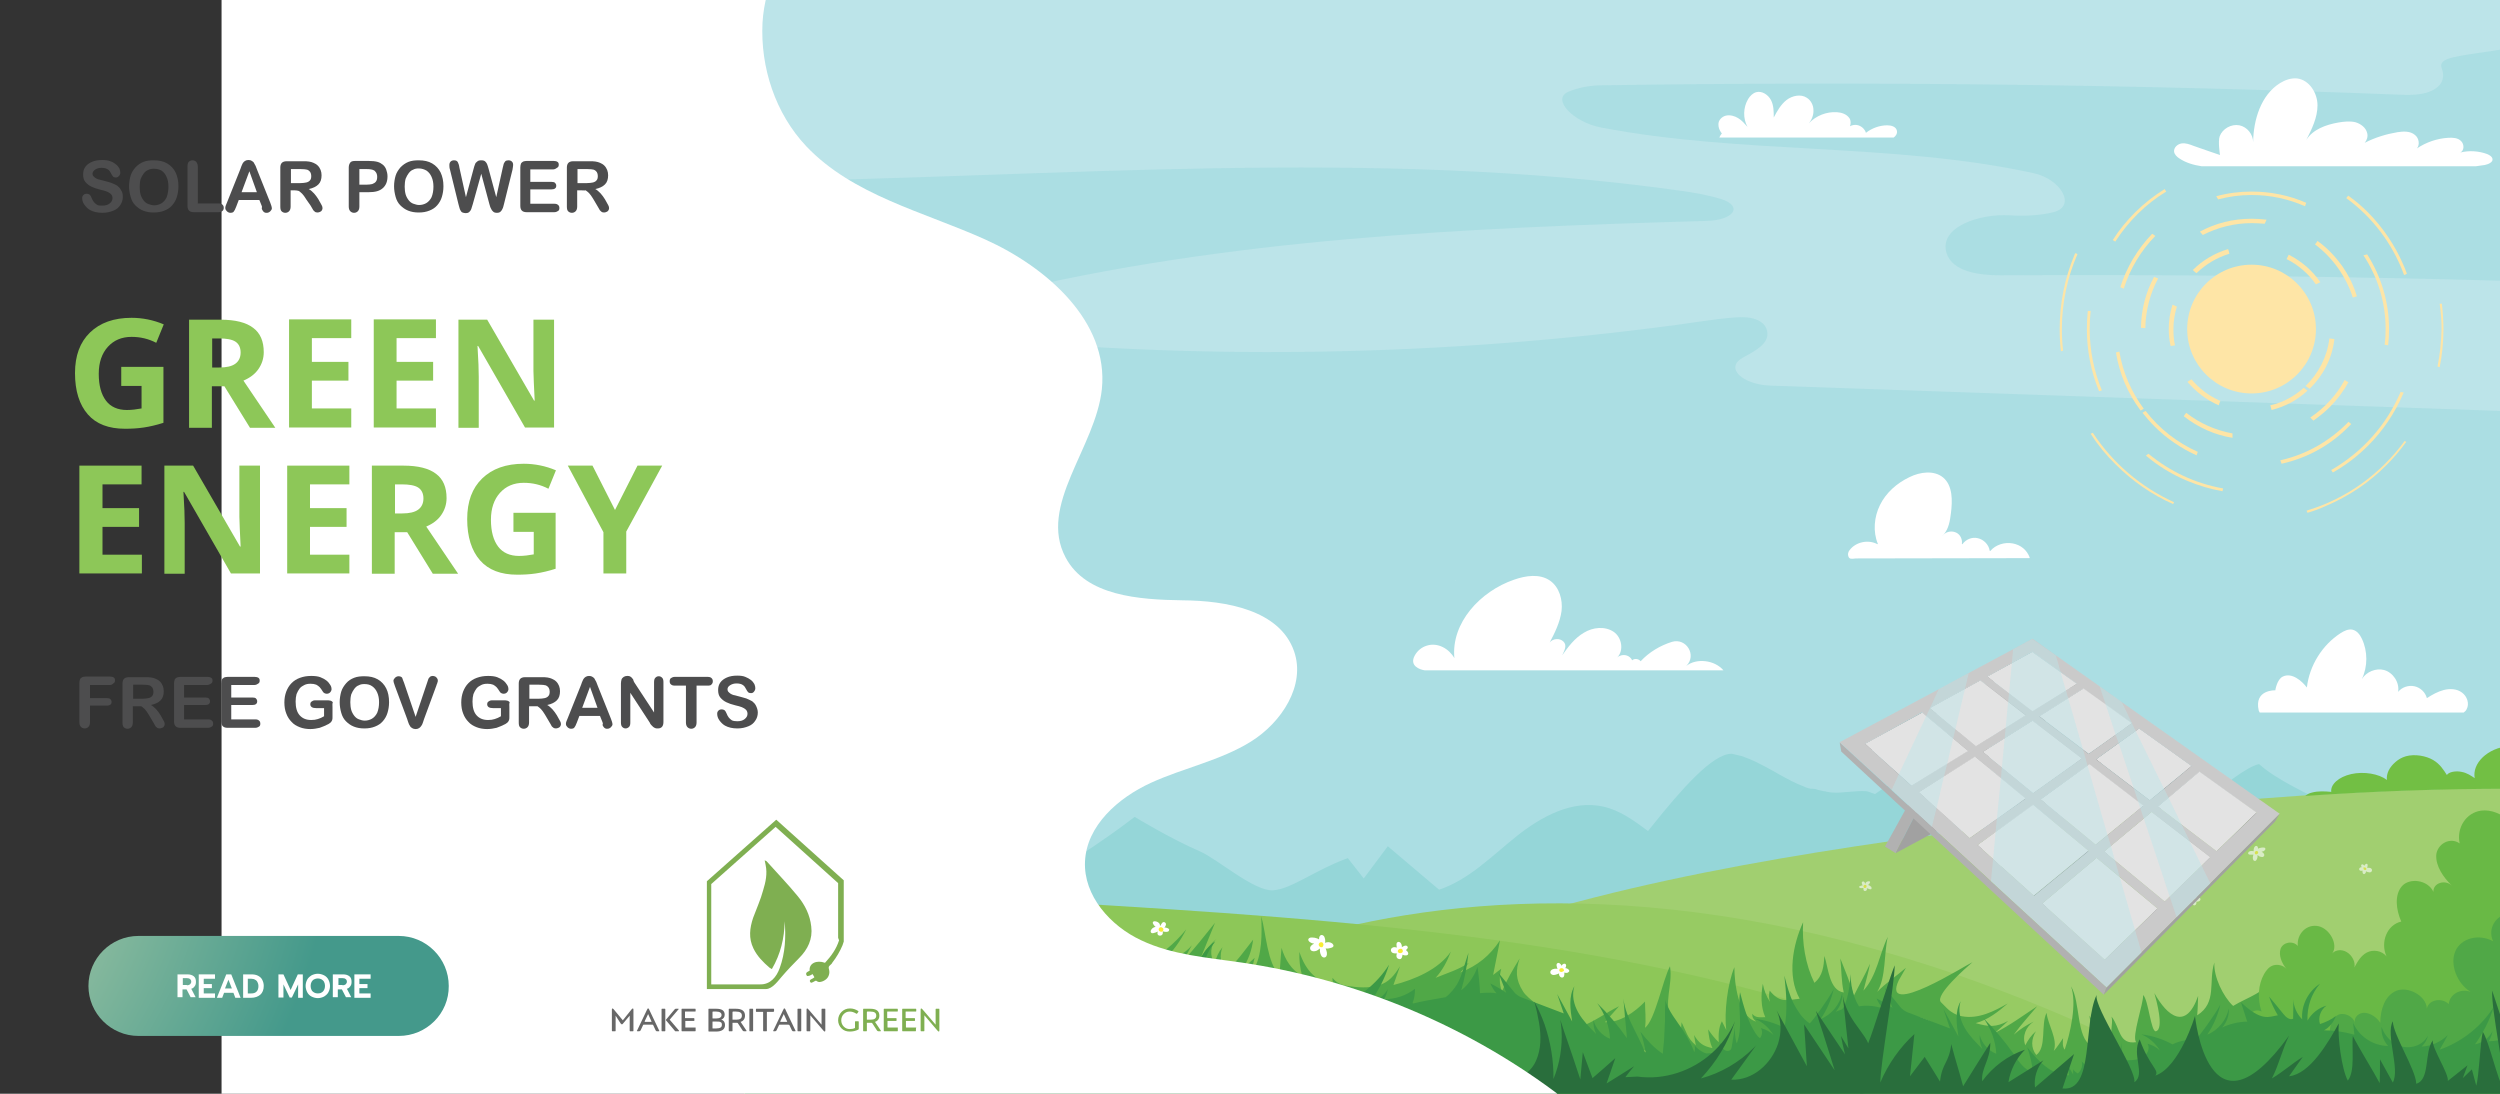 <?xml version="1.0" encoding="utf-8"?>
<!-- Generator: Adobe Illustrator 24.0.2, SVG Export Plug-In . SVG Version: 6.00 Build 0)  -->
<svg version="1.1" id="Layer_1" xmlns="http://www.w3.org/2000/svg" xmlns:xlink="http://www.w3.org/1999/xlink" x="0px" y="0px"
	 viewBox="0 0 800 350" style="enable-background:new 0 0 800 350;" xml:space="preserve">
<rect x="0" y="0" width="800" height="350" fill="#333333" stroke="none"/>
<style type="text/css">
	.st0{fill:#ABDEE3;}
	.st1{fill:#95D6D8;}
	.st2{fill:#A1CF70;}
	.st3{fill:#72BF44;}
	.st4{opacity:0.6;}
	.st5{fill:#FFFFFF;}
	.st6{fill:#F9ED35;}
	.st7{fill:#97CB63;}
	.st8{fill:#BCE4E9;}
	.st9{fill:#8DC758;}
	.st10{fill:#738035;}
	.st11{fill:#69B945;}
	.st12{fill:#8BA43C;}
	.st13{fill:#50A847;}
	.st14{fill:#9B968C;}
	.st15{fill:#BFB7AB;}
	.st16{fill:#3C9946;}
	.st17{fill:#296E3C;}
	.st18{fill:#FEE5A6;}
	.st19{fill:#B1B1B1;}
	.st20{fill:#A1A1A1;}
	.st21{enable-background:new    ;}
	.st22{fill:#A0A0A0;}
	.st23{fill:#6C6C6C;}
	.st24{fill:#A6A6A6;}
	.st25{fill:#6F6F6F;}
	.st26{fill:#676767;}
	.st27{fill:#9A9A9A;}
	.st28{fill:#6D6D6D;}
	.st29{fill:#656565;}
	.st30{fill:#9E9E9E;}
	.st31{fill:#929292;}
	.st32{fill:#E3E3E3;}
	.st33{fill:#939393;}
	.st34{fill:#CACACA;}
	.st35{opacity:0.46;fill:#BCE4E9;}
	.st36{fill:url(#SVGID_1_);}
	.st37{fill:#7FAF51;}
	.st38{fill:#4D4D4E;}
</style>
<g>
	<g>
		<rect x="238.2" y="-1.5" class="st0" width="564.9" height="299.7"/>
		<path class="st1" d="M545.2,263l-3,11.1c-10.9-2.4-18.3-13.6-29.2-16c-9.9-2.2-19.8,3.2-27.7,9.5c-7.9,6.3-15.2,13.9-24.8,17.1
			l-16.4-13.9l-7.7,10.3l-5.1-6.5c-10.3,3.7-18,9.9-23.9,10.3c-6,0.4-17.8-10-23.3-12.4c-9.9-4.3-21-11.1-21-11.1
			s-24.4,18.9-33.1,19.5c-6,0.4-19.2-4.9-19.2-4.9s-27.6,6.7-28.9,12.6c-1,4.4,17.6,6.8,21.4,9.1s8.3,3.1,12.8,3.6
			c26.4,3.3,53.1,3.5,79.7,3.3c41.7-0.3,83.4-1.4,125.1-3.2c11-0.5,22.1-1,32.7-3.9c10.6-2.8,20.9-8.1,27.9-16.5
			c4-4.9,20.5-2.3,15.4-6.1c-3.5-2.6-23-12-26-8.8c-2,2.1-3,4.7-4.2,7.3c-1.3,3-1.8,2.8-4.4,1C556.6,270.5,550.9,266.8,545.2,263z"
			/>
		<g>
			<path class="st1" d="M745.4,257.7c-6.8-3.7-16.9-8.1-22.5-13.2c-3.9,0.8-11.8,7.2-15,9.9c-2-2.3-0.8-2.8-4.4-5.2
				c-1.6-1.1-7.1-6.1-9.4-8c0,0-0.2-0.1-0.2-0.1c0,0-0.3-0.2-0.4-0.2c0,0,0,0-0.1,0c-1.6-0.3-3.8,2.8-6.3,2.1
				c-0.6-0.1,0.5-3.1-0.1-3.5c-0.7-0.6-0.2,0.1-1.3-0.5c-2.6-1.6-7.1-2.9-9.9-4.5c-2.8-1.6-4.8-3.9-7.6-5.1
				c-0.4-0.2-0.6-0.2-0.8-0.3c-0.2-0.1,0,0,0,0s0,0,0,0c0,0,0,0,0,0c0,0,0,0,0,0c-1.8,2.6-4.4,5.1-6.6,7.4c-1.3-0.2-2.5-0.7-3.7-1.1
				c0,0,0,0,0,0c-1.4,0.6-3.8,6.7-4.9,8c-0.8,0.9-1.3,0.9-2.1,1.4c-1.5,0.9-3.2,1.5-4.6,2.6c0,0,0,0,0,0c-1.3,1.5-2.4,3.3-3.5,5
				c-2-1.7-3.9-3.4-5.9-5.1c-0.6,0.5-1.3,1.1-1.9,1.6c-1.5-1.9-4-5.4-6.2-6.4c-4.7,4.3-9.9,8.5-15,12.4c-2.6-1.2-5.4-2.2-7.8-3.9
				c-1.9,0.5-3.6,2.1-5.2,3.1c-0.6-0.2-2.1-0.8-2.7-0.9c-3.6-0.3-7.9,0.7-11.1,0.4c-1.3-0.1-0.2-0.1-0.9-0.1
				c-0.5-0.1-0.3-0.1-0.5-0.1c-0.3,0-0.3,0-0.4-0.1c-0.2,0-0.3-0.1-0.5-0.1c-0.1,0-0.2,0-0.2,0c-0.3-0.1-0.6-0.1-0.9-0.2
				c-0.3-0.1-0.6-0.1-0.9-0.2c-0.1,0-0.2,0-0.3-0.1c0,0,0,0,0,0c-0.1,0-0.2,0-0.3-0.1c-0.1,0-0.3-0.1-0.4-0.1
				c-0.2,0-0.4-0.1-0.7-0.1c-0.1,0-0.1,0-0.2,0c-0.1,0-0.1,0-0.2,0c-0.1,0-0.1,0-0.2,0s-0.1,0-0.2,0c-0.1,0-0.2,0-0.2-0.1
				c-0.1,0-0.1,0-0.2,0c-0.1,0-0.3-0.1-0.4-0.1c-0.2-0.1-0.4-0.1-0.6-0.2c-0.1,0-0.1,0-0.2-0.1c-0.1,0-0.1,0-0.2-0.1
				c0,0-0.1,0-0.1,0c-0.1,0-0.1,0-0.2-0.1c-2.7-1-5.3-2.4-7.8-3.8c-0.7-0.4-1.4-0.8-2.1-1.2c-1.8-1-3.7-2-5.5-2.9
				c-1.1-0.5-2.2-1-3.3-1.4c-0.1,0-0.4-0.1-0.5-0.2c-0.5-0.2-0.9-0.3-1.4-0.4c-0.8-0.2-1.6-0.4-2.5-0.6c0,0,0,0,0,0c0,0,0,0,0,0
				c-12.3-0.2-40,46-47.2,47.2c11.5-0.4,25.4,1.4,36.3,0.8c10.9-0.6,19.8-2.5,29.7-5.2c5.6-1.5,8-8.2,13.6-9.9
				c5.8-0.4,12-0.7,17.7-0.8c5.6,0.4,9.3,1.5,15.4,1.6c6.1,0.1,11.9-4.7,18.5-5c0,0,0,0,0.1,0s-0.3,0-0.1,0c3.7-0.4-3.8,0.4,2.3-0.2
				c6.1-0.6,22.2-2,28.4-2.4s-0.9,0.1,3-0.1c0.1,0-0.2,0-0.1,0c0.1,0,0,0,0,0c0.1,0,0.2,0.1,0.3,0c0,0,0,0,0,0c0,0-0.1,0,0,0
				c0.1,0-0.5,0.1,0.4-0.1c8.6-2,24.7-5.7,31.8-6.7c7-1,3.4,0.2,6.3,0.1c2.9-0.1,8.6,2.3,8.4-0.6
				C727.7,259.4,736.7,258.5,745.4,257.7z"/>
		</g>
		<g>
			<path class="st2" d="M630.8,265.6c-65.3,8.6-132.5,20-184.8,43.1v13.7c54.6,4.5,106,18.7,158.7,29.2h198.5v-99.4
				c-21.8,0-43.7,0.9-65.4,2.3C701.8,256.9,666.1,261,630.8,265.6z"/>
			<path class="st3" d="M794.5,242.3c-2.1,2-3,4.4-2.6,6.7c-1.2-0.8-2.5-1.7-4.2-2c-1.8-0.4-4.1,0-4.7,1c-1.1-1.7-2.2-3.5-4.4-4.8
				c-2.2-1.3-5.8-2-8.7-1.2c-1.4,0.4-2.5,1.1-3.3,1.8c-2,1.7-3,3.7-2.8,5.8c-2.5-2-7.4-2.8-11.4-1.9c-4,0.9-6.7,3.3-6.4,5.7
				c-2-0.2-4.2-0.3-6.1,0.2c-0.9,0.2-1.7,0.6-2.2,1.1c21.7-1.5,43.5-2.3,65.4-2.3v-13.6C799.5,238.9,796.4,240.5,794.5,242.3z"/>
			<g class="st4">
				<g>
					<path class="st5" d="M755.3,277.6c0.2-0.1,0.3-0.1,0.5-0.1c0,0-0.1-0.1-0.1-0.1c-0.2-0.2-0.2-0.7,0.1-0.8
						c0.4-0.1,0.6,0.2,0.8,0.5c0,0,0,0,0-0.1c0.1-0.3,0.7-0.9,1-0.4c0.1,0.2,0,0.5,0,0.7c0,0.1-0.1,0.2-0.1,0.3c0,0,0,0,0,0.1
						c0,0,0,0,0,0c0.2,0,0.4,0,0.6,0c0.3,0,0.7,0.1,0.9,0.5c0.1,0.3,0,0.6-0.2,0.8c-0.3,0.2-0.6,0.2-0.9,0.1c-0.2,0-0.5-0.1-0.8-0.3
						c0,0.1,0,0.2,0,0.3c-0.1,0.3-0.4,0.7-0.7,0.6c-0.4-0.1-0.4-0.6-0.4-0.9c0-0.1,0-0.1,0-0.2c-0.4,0.1-0.8,0.1-1-0.2
						C754.8,278.1,755,277.7,755.3,277.6z"/>
					<path class="st6" d="M756.4,277.6C756.4,277.6,756.4,277.6,756.4,277.6c0.3-0.1,0.7,0,0.8,0.3c0.1,0.2,0,0.4-0.2,0.5
						c-0.2,0-0.4,0-0.5-0.1c0,0,0,0,0,0c0,0-0.1-0.1-0.1-0.1c0,0,0,0,0-0.1c0,0,0-0.1,0-0.1C756.2,277.8,756.2,277.6,756.4,277.6z"
						/>
				</g>
				<g>
					<path class="st5" d="M700.5,288.1c0.1,0,0.1-0.1,0.2-0.1c0,0,0,0,0,0c-0.2-0.2-0.6-0.5-0.3-0.8c0.2-0.3,0.6-0.2,0.9-0.1
						c0.1,0.1,0.3,0.1,0.4,0.2c0-0.2,0-0.4,0.1-0.5c0.1-0.2,0.2-0.4,0.4-0.6c0.2-0.1,0.5-0.1,0.6,0.1c0.1,0.2,0.1,0.5,0,0.7
						c0,0.1,0,0.1,0,0.1c0,0,0,0.1,0,0.1c0.3-0.1,0.7-0.1,0.9,0c0.6,0.2,0.6,0.9,0,1.2c-0.3,0.1-0.6,0.2-0.9,0.1
						c0.1,0.2,0.1,0.5,0,0.7c-0.1,0.3-0.3,0.4-0.5,0.5c-0.3,0.1-0.5-0.1-0.6-0.4c-0.1-0.2-0.1-0.4-0.1-0.6c0,0,0,0,0,0
						c-0.3,0.2-0.8,0.3-1.1,0.1C700,288.7,700.3,288.3,700.5,288.1z"/>
					<path class="st6" d="M701.5,287.8c0.1-0.1,0.2-0.2,0.4-0.2c0.2,0,0.3,0.1,0.5,0.2c0.1,0.1,0.2,0.4,0.1,0.6
						c-0.1,0.2-0.3,0.2-0.5,0.2c-0.1,0-0.3-0.1-0.4-0.2C701.3,288.2,701.4,287.9,701.5,287.8z"/>
				</g>
				<g>
					<path class="st5" d="M719.6,272.6c0.5-0.4,1-0.3,1.6-0.2c-0.1-0.4,0-0.9,0.2-1.3c0.2-0.4,0.7-0.6,1-0.2
						c0.1,0.2,0.2,0.4,0.2,0.7c0.1-0.1,0.3-0.2,0.4-0.2c0.3-0.1,0.7-0.2,1.1-0.2c0.3,0,0.7,0,0.8,0.3c0.1,0.3-0.1,0.5-0.3,0.7
						c-0.2,0.2-0.5,0.3-0.7,0.3c-0.1,0-0.1,0.1-0.2,0.1c0,0,0,0,0,0c0.3,0.1,0.6,0.3,0.8,0.7c0.2,0.4,0,0.7-0.3,0.9
						c-0.3,0.1-0.7,0-1.1-0.1c-0.2-0.1-0.4-0.3-0.7-0.5c0,0.2,0,0.5,0,0.7c-0.1,0.4-0.3,1.2-0.8,1.2c-0.6,0-0.7-0.6-0.7-1.1
						c0-0.3,0.1-0.6,0.2-0.9c-0.4,0-0.8,0-1,0c-0.3,0-0.6-0.1-0.7-0.4C719.3,273,719.5,272.8,719.6,272.6z"/>
					<path class="st6" d="M721.6,272.6c0,0,0.1-0.1,0.1-0.1c0.1-0.1,0.2-0.2,0.4-0.2c0.2,0,0.5,0.2,0.5,0.4c0.1,0.2-0.1,0.5-0.3,0.6
						c-0.1,0-0.2,0.1-0.3,0.1c-0.1,0-0.1,0-0.2,0c0,0-0.1-0.1-0.1-0.1c0,0,0,0,0,0C721.5,273.1,721.5,272.8,721.6,272.6z"/>
				</g>
				<g>
					<path class="st5" d="M595.6,283.4c0.2,0,0.3-0.1,0.5-0.1c-0.1-0.1-0.2-0.2-0.2-0.3c-0.1-0.2-0.2-0.5-0.1-0.7
						c0.1-0.2,0.4-0.3,0.6-0.2c0.2,0.1,0.4,0.4,0.4,0.6c0,0.1,0.1,0.2,0.1,0.3c0,0,0,0,0-0.1c0-0.2,0.1-0.4,0.2-0.5
						c0.2-0.3,0.6-0.4,1-0.4c0.2,0,0.4,0.2,0.3,0.4c-0.1,0.3-0.4,0.6-0.6,0.8c0.4,0.1,0.7,0.3,1,0.6c0.1,0.2,0.2,0.5,0,0.7
						c-0.2,0.2-0.7,0-0.9-0.1c-0.1,0-0.3-0.1-0.5-0.2c0,0.1,0,0.1,0,0.2c0.1,0.3-0.1,0.6-0.4,0.7c-0.4,0.1-0.7-0.1-0.7-0.5
						c0-0.1,0-0.3,0-0.5c-0.2,0.1-0.4,0.1-0.6,0.1c-0.3,0-0.7,0-0.8-0.4C594.9,283.6,595.3,283.5,595.6,283.4z"/>
					<path class="st6" d="M596.3,283.6c0-0.2,0.2-0.3,0.3-0.4c0.1-0.1,0.3-0.1,0.5,0c0.2,0.1,0.2,0.3,0.2,0.5c0,0.4-0.5,0.6-0.8,0.4
						C596.4,284,596.3,283.8,596.3,283.6z"/>
				</g>
				<g>
					<path class="st5" d="M665.6,280.7c0.4-0.2,0.8-0.1,1.2-0.1c0.2,0,0.3,0.1,0.4,0.1c0-0.3,0.1-0.6,0.2-0.9
						c0.2-0.2,0.4-0.5,0.7-0.5c0.3,0,0.5,0.2,0.5,0.4c0.1,0.2,0.1,0.4,0.1,0.7c0.1,0,0.2-0.1,0.3-0.1c0.3,0,0.6,0,1,0
						c0.3,0,0.6,0.1,0.8,0.4c0.1,0.2,0.1,0.6-0.2,0.7c-0.1,0-0.2,0.1-0.3,0c-0.3,0.1-0.6,0-0.9,0c-0.1,0-0.1,0-0.2,0
						c0.2,0.2,0.5,0.5,0.6,0.9c0,0.3-0.2,0.6-0.5,0.7c-0.4,0.1-0.7-0.2-1-0.3c-0.1-0.1-0.2-0.1-0.3-0.2c-0.1,0.3-0.3,0.5-0.5,0.7
						c-0.3,0.3-0.8,0.5-1.1,0.2c-0.3-0.3,0-0.8,0.2-1.1c0.1-0.1,0.1-0.2,0.2-0.3c-0.4,0-0.7,0-1.1-0.1c-0.3,0-0.8-0.1-0.8-0.5
						C665,281.1,665.4,280.8,665.6,280.7z"/>
					<path class="st6" d="M667.4,281.4c0.1-0.1,0.2-0.3,0.4-0.3c0,0,0.1,0,0.1,0c0.1,0,0.3,0,0.4,0.1c0.2,0.1,0.3,0.4,0.1,0.6
						c-0.2,0.3-0.7,0.4-1,0.2C667.3,281.8,667.3,281.6,667.4,281.4z"/>
				</g>
				<g>
					<path class="st5" d="M638.5,275.5c-0.1,0-0.2-0.1-0.3-0.2c-0.3-0.2-0.5-0.7-0.2-1c0.3-0.3,0.8-0.1,1.1,0.1
						c0.1,0.1,0.2,0.2,0.3,0.3c0-0.1,0.1-0.3,0.2-0.4c0.2-0.3,0.5-0.5,0.9-0.5c0.1,0,0.2,0.2,0.2,0.3c0,0.2,0,0.4-0.1,0.6
						c0,0.1,0,0.1-0.1,0.2c0.3,0,0.5,0,0.8,0.1c0.4,0.2,0.5,0.6,0.3,0.9c-0.3,0.3-0.7,0.3-1.1,0.2c0,0-0.1,0-0.1,0
						c0.2,0.4,0.3,1-0.1,1.2c-0.3,0.2-0.7,0.1-0.9-0.2c-0.1-0.2-0.1-0.5-0.1-0.7c-0.1,0.1-0.3,0.2-0.4,0.3c-0.3,0.2-0.8,0.1-0.9-0.3
						C637.8,276,638.2,275.7,638.5,275.5z"/>
					<path class="st6" d="M639,275.3C639,275.3,639.1,275.3,639,275.3c0.1-0.3,0.3-0.4,0.5-0.4c0.2,0,0.5,0.2,0.5,0.5
						c0,0.2-0.1,0.4-0.3,0.5c-0.2,0-0.4,0-0.5-0.1C639,275.6,639,275.5,639,275.3z"/>
				</g>
			</g>
		</g>
		<path class="st7" d="M358.9,326.3c0,0,127.2-96,346.3,20.3C434.8,350.2,358.9,326.3,358.9,326.3z"/>
		<path class="st8" d="M640.2,88.1c-6.8,0-15.4-1.1-17.3-7.1c-2.6-8.4,10.7-12.7,20.2-12.1c4.4,0.3,9.6,0.1,14-1
			c7.5-1.9,2.4-10.6-6.4-12.5c-44.9-9.8-93.1-5.9-138.4-14.6c-8.8-1.7-15.9-9-10.5-11.4c3.2-1.4,7.2-2.1,10.6-2.1
			c85.2-1.3,170.5-0.3,255.6,3c4.4,0.2,9.5,0.1,12.5-2.9c1.4-1.4,1.6-3.6,0.9-5.4c-1.2-3,2.5-3.7,11.3-5c3.5-0.5,6.9-1,10.4-1.6
			V-1.5H238.2v59.6c100.1-1.3,200.5-11,299.3,2.9c4.4,0.6,9,1.4,13.3,2.7c7.1,2.3,4.1,6.8-4.9,7c-76.4,2.2-153.2,5.5-227,23.5
			c-6.6,1.6-14.7,8.1-9.8,12.4c1.5,1.3,3.8,1.6,5.9,1.8c73.6,6.9,148.1,5.4,221.2-4.4c8.9-1.2,19.6-3.1,23.8-2.3
			c2.8,0.5,5,1.8,5.5,4.3c0.7,3.9-3.5,6.1-7.7,8.4c-6.1,3.3-0.2,8.7,8.8,9c78.8,2.7,157.6,5.5,236.4,8.2V89.9
			C748.8,88.4,694.5,87.8,640.2,88.1z"/>
		<g>
			<path class="st5" d="M644.1,173.9c-2.6-0.5-5.5,0.4-7.2,2.4c-0.1,0.1-0.2,0-0.2-0.1c-0.3-1.9-1.9-3.6-3.9-4
				c-1.8-0.4-3.7,0.4-4.8,1.9c-0.1,0.1-0.2,0-0.2-0.1c0.2-1.4-0.5-2.9-1.7-3.5c-1.3-0.7-3-0.5-4.1,0.5c-0.1,0.1-0.2,0.3-0.4,0.4
				c0.1-0.1,0.2-0.3,0.4-0.4c1.6-1.8,2-4.4,2.3-6.8c0.5-4,0.6-8.8-2.5-11.4c-2.9-2.4-7.4-1.8-10.8-0.1c-4,1.9-7.5,5-9.4,8.9
				c-1.9,3.8-2.3,8.5-0.7,12.4c0,0.1-0.1,0.2-0.2,0.1c-2.9-1.5-6.8-0.7-8.8,1.9c-0.5,0.6-0.7,1.4-0.4,2.1c0.3,0.8,0.9,0.8,2.3,0.6
				c0,0,0,0,0,0l55.6-0.1c0.1,0,0.1-0.1,0.1-0.2C648.6,176,646.7,174.4,644.1,173.9z"/>
			<path class="st5" d="M621.6,171.4c0.1-0.1,0.2-0.3,0.4-0.4C621.8,171.1,621.7,171.2,621.6,171.4z"/>
		</g>
		<g>
			<path class="st5" d="M465.9,185.6c-0.1,0.1-0.3,0.2-0.4,0.3C465.7,185.8,465.8,185.7,465.9,185.6z"/>
			<path class="st5" d="M539.6,213.1C539.6,213.1,539.6,213.1,539.6,213.1c3.5-3.4,0-9.1-4.6-7.7c-3.8,1.2-7.3,3.3-10,6.2
				c-0.6-0.8-2-1-2.7-0.3l0,0c-0.7-1.5-2.5-2.1-4-1.4c-0.3,0.1-0.6,0.3-0.8,0.5c-0.1,0.1-0.3,0.2-0.4,0.3c0.1-0.1,0.3-0.2,0.4-0.3
				c2.2-2.2,1.5-6.4-1.1-8.2c-2.8-1.9-6.7-1.5-9.6,0.3c-2.9,1.7-5,4.5-6.9,7.2c0.8-1.7,1.6-3.2,0.4-4.4c-1.2-1.2-3.4-1-4.4,0.3
				c1.7-3.2,3.3-6.5,3.8-10.1c0.4-3.6-0.7-7.6-3.7-9.7c-3.3-2.3-7.8-1.6-11.5-0.3c-10.8,3.7-20.2,13.8-19.1,25.1
				c-1.7-3-5.3-5.1-8.8-4c-1.7,0.5-3.1,1.7-3.9,3.2c-1.8,3.3,1.7,4.5,3.2,4.7l95.6,0C548.7,211.2,542.9,210.5,539.6,213.1z"/>
		</g>
		<path class="st9" d="M356,289.8c-17.8-1.1-35.5-2.1-53.4-2.9c-21.4-0.9-42.9-1.6-64.4-1.5v66.2h357.1v-24.4
			c-30.6-10.7-64.6-18.3-99.3-23.8C450.3,296.2,403.1,292.7,356,289.8z"/>
		<path class="st3" d="M295.2,286.2c-0.1-1.7-2.5-3.2-5.4-3.6c-2.9-0.4-6,0.1-8.4,1.1c-0.2-0.7-1.3-1.2-2.5-1.3
			c-1.2-0.1-2.4,0.4-2.8,1.1c0-1.7-0.5-3.4-2.1-4.7c-1.6-1.4-4.4-2.4-7.3-2.3c-3.4,0.2-6,1.7-8.2,3.2c1-0.8,0.5-2-0.9-2.6
			c-1.4-0.6-4.1-0.7-5,0c-0.9,0.7-1.3,1.5-1.3,1.5s-1-1.3-1.8-1.7c-1.5-0.8-3,0.3-4.3,1.1c-1.2,0.7-1.6,1.9-1,2.8
			c-1.8-0.4-3.9-0.7-6-0.6v5.2c21.5,0,43,0.6,64.4,1.5C301.2,285.5,297.3,285.1,295.2,286.2z"/>
		<path class="st10" d="M272.2,281.5c0,0.1,0.1,0.1,0.1,0.2C272.2,281.6,272.2,281.5,272.2,281.5z"/>
		<path class="st11" d="M302.4,313c1.1-1.5,0.1-4.3-1.6-4.2c0.7-0.8,0.7-2.2,0.2-3c-0.6-0.8-1.7-1-2.5-0.5c0-1.1-0.8-2.1-1.8-2.1
			c-0.9,0-1.8,1.1-1.9,2.2c0.1-1.4-1.4-2.4-2.6-2.1c-1.2,0.3-2.1,1.6-2.7,2.9c0.3-2.1-1.7-3.9-3.5-3.6c-1.8,0.3-3.3,2-4.4,3.7
			c-0.5-1.3-1-2.5-2-3.2c-1.6-1.1-3.3-0.4-4.2,0.6c1.1-2.6,0-6-2.2-7.3c-2.2-1.3-5-0.6-6.9,1.3c0.5-3.3-2.1-6.1-4.9-6.5
			s-5.5,1.2-7.9,3.1c0-2.7,0-5.5-0.8-8c-0.8-2.5-2.4-4.8-4.6-5.4c-2.2-0.6-5,1.1-5.4,3.8c-1.4-0.5-3-0.4-4.5,0.2v34
			c2.6,0,5.2-0.4,7.7-0.4c11.4,0,22.2,7.7,33.5,5.3c2.5-0.5,5-1.6,7.5-2.3c4.1-1.2,8.3-1.5,12.5-1.9c1.1-0.1,2.2-0.2,3.1-0.9
			C304.2,317.6,304.1,314.1,302.4,313z"/>
		<path class="st12" d="M267.9,294c0,0.1,0,0.2,0,0.2C267.9,294.2,267.9,294.1,267.9,294z"/>
		<path class="st13" d="M276.7,324.5C276.7,324.5,276.7,324.5,276.7,324.5c0.8-1.2-0.1-2.7-1.4-2.8c-0.1,0-0.2,0-0.3,0
			c1.1,0,1.5-1.7,0.8-2.5c-0.7-0.9-2-1-3.1-0.9c1.2-0.2,3-1.2,2.9-2.7c0,0,0,0,0,0c1.3-0.3,1.1-2.1-0.2-2.2c-0.3,0-0.6,0-0.8,0.1
			c0.8-0.3,1.1-1.4,0.7-2.1c-0.5-0.7-1.7-0.8-2.3-0.2c1.4-1.3,1.3-3.9-0.2-5.1c-1.5-1.2-3.6-0.4-5.1,0.9c1.2-1.7,0.9-3.8-0.8-5.2
			c-1.7-1.4-3.1-1.3-5.4-0.1c2.3-1.5,5.1-4.4,3.6-7.2c-1.5-2.8-5.5-2.6-8-1.1c0.5-0.6,1-1.1,1.1-1.9c0-0.8-1.6-1.7-2.5-0.9
			c0.2-1.6-1.3-3.5-3.3-3.6c-2-0.1-3.9,1.4-4.5,3.2c-0.7-1.4-2.5-2.1-3.9-1.5c-1.4,0.6-2.2,2.3-1.7,3.8c-1.2-0.5-2.6-0.7-3.9-0.4
			v32.7c1.6-0.1,3.2,0.1,4.8,0.4c5.2,0.8,10.4,1.9,15.5,3.3c2.4,0.7,4.8,1.4,7.2,1.6c2.4,0.2,4.8-0.1,7.3-0.1
			c1.9,0.1,3.8,0.4,5.6-0.1c1.8-0.5,3.5-2.1,3.3-3.9C281.5,323.7,278.1,322.8,276.7,324.5z"/>
		<g>
			<path class="st13" d="M487.4,317.3c-2.5-3.9-2.4-6.9-1.1-10.6c-2.1,3.4-4.1,6.8-5.7,10.6c-0.8-2.4-0.9-4.8-0.2-7.3
				c-0.9,0.7-1.8,1.3-2.6,2c0.7-3.7,1.5-7.4,2.2-11.1c-3.3,5-7.2,8.1-12.7,10.3c0.9-1,1.9-2,2.7-3.1c-3.2,2.2-7,3.3-10.6,4.8
				c2.2-2.4,3.7-5.3,4.9-8.4c-4,5.8-11.8,9-18.4,10.7c0.7-2,1.4-4,2.1-6c-1.8,2.9-3.5,5.1-6.8,6.1c-3.3,1-6.7,0.7-10,0.2
				c-2-0.3-3.6-1-4.8-2.6c-0.1,1.1,0.2,2,1.1,2.8c-6.3-1.6-9.6-4.9-11.7-11.1c-0.1,2.6,0.2,5.2,0.9,7.7c-3.4-1.8-5.6-5.4-6.6-9
				c-0.3,2.9-0.4,5.8-0.7,8.7c-3.9-3.8-4.3-13.6-5.8-18.8c0.2,5.4,0.4,12.4-2.5,17.2c-0.5-1.2,0.1-2.7,0.4-3.9
				c-1.3,1.1-2.4,2.3-3.8,3.4c1.8-2.8,2.9-5.9,3.3-9.2c-2.8,3.5-5.3,7.3-8.8,10.1c-1.7-2.1-2-5.3-1-7.7c-1.3,1.6-2,3.2-2.5,5.2
				c-1.7-2.3-1.4-5.9,0.6-7.9c-1.9,1.7-3.5,3.6-4.9,5.7c1.4-3.6,3-7.2,4.4-10.8c-3.3,4.1-6.5,8.2-10.1,12.1c0.9-1.7,1.8-3.3,2.7-4.9
				c-2.6,3-5.1,3.9-8.9,4.6c2.9-2.7,5.3-6.1,7.1-9.7c-3.7,4.5-8.1,8.2-13.2,11c-2.2,2-1.5,4.1-5.1,4.1c-3,0-7.4-7.7-6.7-10.3
				c-2.4,2.6-4.8,5.3-7.2,7.9c0.1-1.5,0.3-3,0.4-4.6c-1.8,3.7-3.5,7.4-5.3,11.1c1.3-5.6,2.4-11.3,1.8-17.1c-0.7,6.5-3,12.5-6.4,18
				c0.1-3,0.5-6.1,0.3-9.1c-0.9,3.9-1.7,7.7-3.6,11.3c-1.3-4.1-2.7-8.2-4-12.3c0.3,3.9,1.3,7.6,1.9,11.5c-4.5-0.6-8.3-3.8-9.1-8.5
				c-0.3,1.2-0.6,2.4-0.9,3.6c-1.8-6.3-2-12.9-0.4-19.3c-4.8,7.1-5.9,16.4-2.9,24.5c-3.9-0.7-7.2-2.9-8.7-6.7
				c-0.7,1.1-0.9,2.1-0.7,3.4c-0.8-1.9-1-3.9-0.8-6c-1.5,3-2,6.4-1.4,9.7c-1.4-0.7-2.2-1.7-2.5-3.3c-0.4,1.1-0.3,2,0.1,3.1
				c-3.3-3.5-4.2-8.7-2.4-13.1c-3.1,3.1-5.1,7-6,11.3c-0.1-1-0.2-2-0.3-3c-1.8,1.4-2.4,3.6-2.9,5.7c-0.8-1.6-1.4-3.2-1.7-4.9
				c-0.6,2.1-0.5,4.1-0.2,6.2c-1.9-0.9-2.7-3-3.2-4.9c-0.1,1.1-0.2,2.2-0.3,3.3c-1.4-2-1.2-5.3-2-7.7c-0.4,1.9-1,3.8-1.7,5.6
				c-0.2-1.3-0.7-4.1-0.9-5.1c-0.5-2.6-0.7-4.3-0.9-6.7c-1.4,2-5.3,6.3-7.3,7.2c0.3-1,0.8-7.4,0.9-8.4c-3.6,3-9.4,5.8-13.3,5
				c1.6-1.6,3.3-3,4.9-4.5c-1.2,0.4-11.5,4.9-12.8,5c-1.9,2.5,4.6,0.3,3.1,2.9c4.8,3.8,15.7,6.9,20.3,8.7c15.1,5.9,26,2.7,40.6,5.7
				c2.8,0.6,4.4,2.3,7.2,2.5c3.2,0.2,5.8-1,8.4-1.7c13.3-3.6,24.6-17.3,39-13.5s30.5,8.7,47.6,10.1c7.9,0.6,16.2,1.5,23.6,0.4
				c7.7-1.1,14.2-4,21.7-3c8.2,1.1,15.3,4.9,23.6,5.9c2.2-1,4.7-1.7,6.9-2.8C494.6,323.3,488.8,319.6,487.4,317.3z"/>
		</g>
		<g>
			<path class="st13" d="M747.5,325.5c-2.5-4.5-2-6.6-0.6-10.9c-2.2,3.4-4.5,6.7-6.2,10.4c-0.6-2.5-0.5-4.9,0.2-7.3
				c-2.3,1.7-4.2,3.8-6.4,5.4c1.5-6.4,1.9-13.1,3.5-19.5c-3.6,5.2-4.2,12.1-11,14.3c1-1.8-0.2-3.9,0.7-5.7
				c-2.9,5.7-8.2,6.7-13.1,9.7c-3.2-3-6.3-9.4-6-13.9c-2,6.1,1,12.8-5.5,16.9c0.2-2.1,0.2-4.1,0.3-6.2c-3.9,11.2-9.9,6.5-14-0.9
				c0.6,2.1,3.2,11.5,0.5,12.2c-1.6,0.4-2.4-10.1-4.1-11.6c0.2,2.5-3.8,13.6-2.2,15.1c-5.7,0.8-5-4.4-7.9-8.2c0.6,2.5-0.8,5,0.5,7.3
				c-4-0.8-5.7-4.5-7.6-7.6c0.7,3.2,0,6.5,0.7,9.7c-5-2.6-3.5-14.2-6.6-19.1c2,5.3-0.2,15.1-2,20.3c-0.8-1.1-0.6-2.4-0.5-3.7
				c-1,1.4-1.8,2.8-3,4.1c1.4-3.7-1.9-8.4-2.3-12.2c-1.9,3.8,0.1,11.1-3.3,13.5c-1.8-2.3-1.6-5.2-0.1-7.6c-1.5,1.3-2.5,2.7-3.4,4.5
				c-1.1-2.9,0.2-6,2.7-7.6c-2.3,1.1-4.5,2.5-6.4,4.2c2.3-3.2,5-6.1,7.5-9.1c-4.4,2.9-8.7,6.1-13.5,8.5c1.4-1.2,2.8-2.5,4.2-3.8
				c-3.9,2.1-6.2,1.9-10.4,0.7c3.9-1,7.3-3.7,10.3-6.3c-4.4,2.5-9.4,5.1-14.7,4.1c-1.1-0.2-2-0.5-3.5-1.5c-0.8-0.5-1.7-1.5-3.2-3
				c-2.1-2.2,8.1-11.1,10.1-12.8c-1.6,0.6-29.5,18.4-23.6,5.8c0.8-1.3,1.5-2.7,2.3-4c-3,2.6-6.5,4.9-9.2,7.7
				c2.9-4.7,2.1-12.2,3.4-17.6c-2.8,5.7-3.4,12.3-7.8,17.2c0.7-2.9,1.6-5.7,2.1-8.6c-1.6,3.6-3.5,6.8-5.2,10.3
				c-1-4.1-2.8-8.1-4.3-12c0.4,3.6,0.3,7.3,1.1,10.9c-4.7-0.7-4.9-7.9-6.2-11.7c-0.2,3.3-0.5,6.4-3.2,8.6c-2.9-5.9-4-12.9-3.6-19.4
				c-3.3,7.2-5.2,17.2-1.1,24.5c-4.5,0.5-6.4,1.3-9.6-2.6c-0.3,1.2-0.3,2.4,0.1,3.6c-1.2-1.8-1.9-3.7-2.3-5.8
				c-0.6,3.4-0.7,7.5,0.8,10.7c-1.7,0-3.1,0.3-4.2-1.1c0,1.2,0.4,1.8,1.3,2.5c-5.8-1.5-7-12.4-7-17.4c-2.2,5.3-3.3,14.5-2.6,20.1
				c-0.5-0.9-0.9-1.9-1.4-2.8c-1.1,2.2-1.1,4.3-1,6.7c-1.3-1.2-2.4-2.6-3.4-4.1c0.2,2,0.5,4.2,1.4,6c-3-0.6-4.4-1.6-5.9-4.2
				c0.2,1.1,0.3,2.2,0.6,3.3c-2.7-2.1-3.2-4.6-4.6-7.4c-0.1,1.9-0.4,3.9-0.7,5.7c-0.6-1-2.1-4.3-2.4-5.1c-2.9-7.5,0.4-12.1-0.6-18.5
				c-2.3,4.3-4.8,17.3-8,19.7c0.4-2.7,0-5.6,0-8.4c-3.2,3.3-8,6.8-12.8,6.6c1.4-1.7,3-3.4,4.5-5.1c-4,1.9-8.1,5.1-12.3,6.5
				c-0.9,3,3.8-0.6,3.4,2.4c6.3,3.6,15.1,4.5,22.1,6.4c23.2,6.5,29-7.8,47.7-8.4c3.6-0.1,4.5,1.2,7.3,0.9c3.3-0.3,3.8-1.4,6.9-2.6
				c16.2-5.9,23.5-2.5,37.8,8.2c14.3,10.8,35.9,15.8,53.3,8.1c8-3.6,13.9-5,20.9-8.5c7.3-3.6,12.7-7.8,20.8-6c8.9,2,15,6.1,23.7,7.6
				c2.1-0.9,4.7-1.5,6.8-2.6C754,331.6,749,328.1,747.5,325.5z"/>
		</g>
		<g>
			<path class="st14" d="M304.7,321.2c-1.5-1.6-3.3-2.8-5.2-4c-0.5-0.4-1.1-0.7-1.7-0.8c-1.2-0.2-2.4,0.6-3.6,0.7
				c-1.1,0-2.5-0.6-3.3,0.2c-0.4,0.4-0.5,1-0.8,1.4c-0.4,0.6-1.1,0.8-1.5,1.4c-0.7,0.8-0.6,2.1-0.2,3.1c0.4,1,1.1,1.9,1.4,2.9
				c0.2,0.6,0.4,1.2,0.8,1.6c0.4,0.5,1.1,0.7,1.7,0.9c3.9,1.2,7.8,2.4,11.9,2.7c0.7,0,1.5,0.1,2.1-0.2c1.4-0.7,1.8-2.6,1.5-4.1
				C307.4,324.6,306.2,322.7,304.7,321.2z"/>
			<path class="st14" d="M341.1,316.5c-0.1-0.6-0.2-1.1-0.6-1.6c-0.8-1-2.3-0.9-3.5-0.8c-1.4,0.1-2.9,0-4.3-0.4
				c-0.6-0.2-1.1-0.4-1.7-0.4c-0.4,0-0.7,0.1-1.1,0.2c-1.2,0.3-2.4,0.6-3.5,0.9c-0.6,0.2-1.2,0.3-1.7,0.7c-0.9,0.7-1,1.9-1.4,2.9
				c-0.5,1.3-1.5,2.4-2.7,3c-0.6,0.3-1.2,0.5-1.8,0.9c-0.5,0.4-1,1-0.9,1.7c0.1,0.4,0.3,0.8,0.4,1.3c0.1,1.1-1.4,2-1,3
				c0.3,0.7,1.4,0.7,2.1,0.6c7.8-1.3,15.7-3.1,21.9-7.8c0.1-0.1,0.3-0.2,0.3-0.4c0.1-0.2,0-0.4,0-0.5
				C341.5,318.7,341.3,317.6,341.1,316.5z"/>
			<path class="st14" d="M418.6,316.9c-3.3-1-7,0-9.4,2.4c-0.4,0.4-0.8,1-0.7,1.6c0.1,0.7,0.9,1.1,1.5,1.3c1.7,0.6,3.5,1.2,5.3,1.1
				c0.9,0,1.9-0.2,2.8-0.3c0.6-0.1,1.2-0.2,1.7-0.5c0.3-0.2,0.6-0.6,0.8-0.9c0.3-0.5,0.7-1,0.8-1.5c0.1-0.8-0.2-1.6-0.8-2.1
				S419.3,317.1,418.6,316.9z"/>
			<path class="st15" d="M317.9,325.4c-0.2-0.1-0.4-0.2-0.6-0.3c-0.8-0.2-1.7-0.5-2.5-0.7c-0.7-0.2-1.4-0.4-2.2-0.4
				c-0.6,0-1.1,0.1-1.7,0.2c-0.8,0.2-1.6,0.3-2.4,0.5c-0.3,0.1-0.6,0.1-0.8,0.3c-0.2,0.1-0.4,0.3-0.6,0.5c-0.9,0.9-1.7,2-1.9,3.2
				c-0.1,0.6,0.1,1.2,0.6,1.5c0.2,0.1,0.5,0.2,0.8,0.2c2.1,0.2,4.3,0.4,6.4,0c1.2-0.2,2.3-0.6,3.3-1.2c-0.2,0.1,0.1,0.3,0.3,0.3
				c0.7-0.2,1.2-0.8,1.4-1.4c0.2-0.6,0.2-1.3,0.2-2C318.1,325.9,318.1,325.6,317.9,325.4z"/>
			<path class="st15" d="M349,316.2c-0.4-0.3-0.8-0.8-1.2-1c-0.7-0.4-1.5-0.4-2.3-0.4c-0.6,0-1.1,0-1.7,0.2
				c-1.4,0.5-2.2,1.9-2.9,3.1c-0.2,0.4-0.4,0.8-0.5,1.2c-0.1,1.1,1,2.2,2.2,1.9c0.4-0.1,0.7-0.3,1-0.4c1-0.5,2.2-0.8,3.2-1.1
				c1.1-0.4,2.1-1,2.7-2c0.1-0.2,0.2-0.5,0.2-0.7C349.7,316.7,349.3,316.4,349,316.2z"/>
			<path class="st15" d="M408.9,318.3c-0.8-1.2-2.3-1.5-3.7-1.8c-0.7-0.1-1.3-0.3-2-0.1c-0.3,0.1-0.6,0.3-0.9,0.5
				c-0.4,0.3-0.8,0.6-0.8,1c0,0.3,0.2,0.6,0.3,0.8c0.8,1,2,1.6,3.2,1.9c1.2,0.3,2.5,0.3,3.8,0.3c0.2,0,0.3,0,0.5-0.1
				c0.3-0.2,0.3-0.7,0.2-1.1C409.4,319.3,409.2,318.8,408.9,318.3z"/>
		</g>
		<g>
			<path class="st5" d="M327.2,145.4c-2.8-0.7-5.8,0.9-7.7,2.9c-2,2.1-3.2,4.7-4.3,7.3c-1.8-1.5-4.9-1-6.2,0.9
				c-0.1,0.2-0.2,0.3-0.3,0.5c0.1-0.2,0.2-0.4,0.3-0.5c1.3-2.4,1.5-5.7-0.6-7.7c-2.3-2.1-6-2.2-8.6-0.4c-2.5,1.7-3.8,5-3.4,8
				c-2-1.6-5.5-0.8-6.5,1.5c-3.1-2.4-8.4-1.2-10.1,2.3c2.5,0.3,50.4-0.1,50.4-0.1C331.3,158.2,334.3,147.1,327.2,145.4z"/>
			<path class="st5" d="M308.9,156.6c-0.1,0.2-0.2,0.3-0.3,0.5C308.7,156.9,308.8,156.8,308.9,156.6z"/>
			<path class="st5" d="M267.1,158.1c-1.8-0.7-3.8-0.8-5.6-0.2c-0.7,0.2-1.3,0.6-1.6,1.3c-0.1,0.2-0.1,0.5-0.1,0.7
				c0.1,0.7,0.7,0.9,1.2,1.1c1.4,0.4,2.9,0.9,4.4,0.6c0.9-0.2,1.8-0.7,2.4-1.4C268.2,159.5,267.9,158.4,267.1,158.1z"/>
		</g>
		<g>
			<path class="st11" d="M723.8,344c-5.6,0.6-11.6-1.1-17.1-4c1.9-3.8,5.8-6.4,10.2-6.8c0.1,0.8,0.3,1.7,0.4,2.5
				c0.5-2.6,1-5.1,1.5-7.7c0.2-1.3,0.5-2.6,1.3-3.6s2.3-1.4,3.6-0.7c-1.4-4.2-1.1-8.6,0.8-12c0.7-1.2,1.6-2.4,3-2.8s3.2,0,4.2,1.2
				c-1.6-1.9-2.6-4.5-1.9-6.5c0.7-2,3.8-2.8,5.5-0.9c-0.4-3.8,2.8-7.2,6.7-6.3c3.7,0.9,6.3,6.1,4.3,8.7c-0.1,0.1-0.1,0.2-0.2,0.3
				c0.1-0.1,0.1-0.2,0.2-0.3c1.1-1.2,3.1-1.4,4.7-0.4c1.7,1,2.8,3.2,2.4,4.9c1-1.9,2.1-3.8,4-4.8c1.9-1,4.8-0.7,6.3,1.3
				c-2.1-4.7,0.2-10.2,4.7-11.2c-1.7-3.9-2.2-8.5,0.2-11.3s8.3-2.1,10.1,1.8c-0.2-2.8,3.7-4.1,5.9-2c-2.8-2.7-5.2-6.3-5-9.8
				c0.3-3.5,4.4-5.9,7.5-3.7c-1.1-5,2.1-9.9,6.9-10.5c3.1-0.4,6.5,1,9,3.3v66.1c-22.8,5.5-47.7,5.3-69.7,12.6
				C730.3,342.4,727.2,343.6,723.8,344z"/>
			<path class="st13" d="M746.9,338.4c-0.5-0.6-0.7-1.4-0.9-2.1c-0.5-2.1-0.7-4.3-0.5-6.3c0.2-2.2,0.9-4.4,2.8-5.3
				c1.8-0.8,4.7,0.5,5.2,2.5c0,0.1,0,0.3,0.1,0.4c0-0.1,0-0.3-0.1-0.4c-0.2-1.8,1.4-3.2,3.2-3.1c1.9,0.1,3.9,1.5,5,3.2
				c0-4.2,1.4-8.6,5-10.2c3.6-1.6,9.6,1.3,9.9,5.6c0.6-2.8,4.7-3.6,7-1.4c0.3-3.2,3.8-5.1,7-3.9c-4.4-2.7-6.7-8.8-4.9-13
				s7.5-5.7,12.1-3.2c-1.9-4,0.9-8.4,4.9-8.8c0.1,0,0.2,0,0.3,0V338c-17.4-2.1-34.6-1.1-51.1,1.5
				C750.3,339.8,748.1,339.9,746.9,338.4z"/>
		</g>
		<path class="st16" d="M796.4,333.2c0.6-1,1-2.1,1.2-3.2c-1.1,2.1-3.2,3.7-5.6,4.2c2.6-3.7,4.7-7.7,6-12
			c-4,6.3-10.2,11.2-17.3,13.7c0.9-1.6,1.8-3.1,2.6-4.7c-2.2,2.2-5.3,3.6-8.4,3.7c1-0.9,1.8-2.2,2-3.5c-1.4,2.9-5,4.3-8.2,3.5
			c-3.1-0.7-5.6-3.3-6.6-6.3c-0.2,2.2,0.6,4.5,2.1,6.1c-4.8,0-9.4-3.1-11.2-7.4c0.1,1.3,0.3,2.6,0.4,3.8c-3.2-0.9-6.4-1.4-9.7-1.4
			c1.8-1,3.1-2.7,3.8-4.6c-1.5,1.2-3.3,2-5.1,2.6c-0.7-2.1,0.2-4.6,2.1-5.9c-2.6,0.7-4.8,2.5-6.1,4.8c-0.2-4.3,1.2-8.6,4-11.8
			c-3.8,2.4-6.1,7-5.7,11.4c-1.7-1.7-2.8-4.1-2.8-6.5c0,2.1-0.1,4.2-0.1,6.3c-1.1,0.5-2.3-0.5-3.1-1.5c-1.5-1.9-3.1-3.8-4.6-5.6
			c0.7,2.1,1.7,4.1,2.8,6c-2.8,0.4-5.1,2.2-11.8-4.2c0.7,2.1,1.3,4.1,2,6.2c-2.8,0.1-5.5,0.7-8,1.9c1.5-1.7,2.3-3.9,2.1-6.1
			c-0.7,3.7-3.4,7-6.9,8.4c2-2.9,3.4-6.2,4.2-9.6c-2,3.7-7.2,10.7-7.8,11.1c-2.8,0.1-5.1,0.4-7.5,1.6c-3.1-1.7-6.5-2.8-10-3.2
			c2.5,1,4.6,2.9,6,5.2c-1.1-1.1-2.5-1.8-4-2.2c0.9,1.4,0,3.4-1.4,4.3c-1.4,0.9-3.2,0.9-4.9,1c-0.4,0-0.9,0-1.3-0.3
			c-0.2-0.2-0.3-0.6-0.4-0.9c-0.3-1.5-0.4-3-0.3-4.5c-0.3,2.1-0.7,4.2-1,6.2c-0.1,0.4-0.1,0.8-0.4,1.2c-0.5,0.6-1.6,0.5-2.2-0.1
			c-0.6-0.5-0.9-1.4-1.1-2.1c-0.3,1.2-0.8,2.3-1.4,3.3c-2.6,0.8-4.9-0.5-6.7-2.5c0.5,1.2-0.1,3.1-1.2,3.9c-0.8-0.4-1.2-0.9-1.5-1.3
			c0,0.5,0,1.1,0,1.6c-0.6-1-1.2-2-1.8-3c0.2,1.1,0.3,2.2,0.5,3.3c-5.6,0.1-9.9-4.6-13.4-9c0.9,2.6,1.6,5.3,1.8,8
			c-2.7-0.7-4.3-3.2-5.9-5.5c-2.9-4.2-6.2-8.1-9.9-11.8c2.4,3.3,3.9,7.3,4.1,11.4c-2.6-1-4.6-3.3-5.3-6c-0.1,1.5,0.2,3.1,0.9,4.5
			c-2.1-2.1-4.2-4.2-5.7-6.8c-1.5-2.6-2.2-5.7-1.3-8.5c-1.9,3.3-1.3,7.5-0.7,11.3c-1.6-2.9-3.2-5.9-4.8-8.8c0.7,2.1,1.4,4.2,2.1,6.2
			c-4.2-1.6-8.4-3.2-12.6-4.8c-0.9-0.3-1.7-0.6-2.4-1.2c-0.6-0.4-1-1-1.5-1.6c-1.5-1.8-2.9-3.6-4.4-5.4c0.8,2.1,1.7,4.3,2.5,6.4
			c-1.6-1.1-3.3-2.1-5.1-3c0.5,1.2,1.2,2.3,2,3.2c-2.4-0.8-5-1.1-7.5-0.7c-0.1,0-0.1,0-0.1,0c0,0-0.1-0.1-0.1-0.1
			c-1.2-1.9-1.9-4.1-2.3-6.4c-0.2-1.3-0.3-2.5-0.4-3.8c0,2.7-0.4,5.3-1.1,7.9c-0.3,1-0.6,2-1.1,2.8c-0.1,0.2-0.3,0.4-0.5,0.6
			c-0.7,0.2-1.3,0.5-2,0.8c1.5-1.7,2.3-3.9,2.1-6.1c-0.7,3.7-3.4,7-6.9,8.4c2-2.9,3.4-6.2,4.2-9.6c-1.9,3.5-6.6,10-7.7,11
			c-0.5-0.4-1.1-0.8-1.6-1.3c-0.7-0.7-1.3-1.4-1.8-2.2c-0.6-0.9-1.2-1.8-1.7-2.8c-1.4-2.8-2.2-5.9-3-9c0.6,5.6,1.1,11.3,0,16.7
			c-2.9-1.5-6.2-2.5-9.5-2.9c2.5,1,4.6,2.9,6,5.2c-1.1-1.1-2.5-1.8-4-2.2c0.6,1,0.4,2.3-0.3,3.2c-0.6-0.4-1-0.9-1.4-1.5
			c-2.6-4-3.8-8.6-5-13.2c-0.4,2.9-0.1,5.8,0,8.7c0.1,2.6-0.1,5.2-1,7.6c-0.2-0.2-0.2-0.5-0.3-0.8c-0.3-1.5-0.4-3-0.3-4.5
			c-0.3,2.1-0.7,4.2-1,6.2c-0.1,0.4-0.1,0.8-0.4,1.2c-0.5,0.6-1.6,0.5-2.2-0.1c-0.6-0.5-0.9-1.4-1.1-2.1c-0.3,1.1-0.8,2.2-1.4,3.2
			c-0.5,0-1,0.1-1.5,0.1c-0.5,0-1,0.1-1.6,0.1c-1.4-0.4-2.7-1.4-3.8-2.6c0.3,0.6,0.2,1.5,0,2.2c-0.9-2.4-2.1-4.6-3.5-6.8
			c-2.2-3.3-4.9-6.4-5.9-10.2c0.3,1,0,2.4,0,3.4c0,1.2,0,2.3,0,3.5c-0.1,2.1-0.2,4.1-0.3,6.2c-0.1,1-0.2,2.1-0.3,3.1
			c0,0.4-0.1,0.8-0.1,1.3c0,0,0,0,0,0c-2.8-1.8-5.2-4.5-7.2-7.1c0.8,2.1,1.3,4.3,1.7,6.6c-0.1,0-0.2,0-0.2,0
			c-0.4-0.7-0.6-1.4-0.9-2.1c-0.4-0.9-0.9-1.8-1.3-2.7c-0.5-1-1-2-1.5-3c-1.5-3-2.8-6-3.2-9.3c0.3,3.7,0.6,7.4,1,11.1
			c0,0.5,0.1,1,0.1,1.5c-2.8-4-6-7.8-9.5-11.2c2.4,3.3,3.9,7.3,4.1,11.4c-2.6-1-4.6-3.3-5.3-6c-0.1,1.5,0.2,3.1,0.9,4.5
			c-2.1-2.1-4.2-4.2-5.7-6.8s-2.2-5.7-1.3-8.5c-1.9,3.3-1.3,7.5-0.7,11.3c-1.6-2.9-3.2-5.9-4.8-8.8c0.7,2.1,1.4,4.2,2.1,6.2
			c-4.2-1.6-8.4-3.2-12.6-4.8c-0.9-0.3-1.7-0.6-2.4-1.2c-0.6-0.4-1-1-1.5-1.6c-1.5-1.8-2.9-3.6-4.4-5.4c0.8,2.1,1.7,4.3,2.5,6.4
			c-1.6-1.1-3.3-2.1-5.1-3c0.5,1.2,1.2,2.3,2,3.2c-0.8-0.3-2.8-0.3-5.3-0.1c-0.1-2.8-0.4-5.6-0.8-8.4c-1,2.9-2.8,5.6-5.2,7.5
			c1.1-3.9,1.9-7.9,2.3-12c-1.2,3.4-1.9,7-3.6,10c-0.5,0.8-1,1.5-1.6,2.2c-0.6,0.7-1.3,1.4-2.1,2c-4.1,0.7-8,1.4-10.3,2
			c-0.1,0-0.2-0.1-0.3-0.1c0.6-1.4,0.8-3,0.8-4.6c-2.8,2.2-6.4,3.4-9.9,3.3c0.6-1,1-2.1,1.2-3.2c-1.1,2.1-3.2,3.7-5.6,4.2
			c2.6-3.7,4.7-7.7,6-12c-4,6.3-10.2,11.2-17.3,13.7c0.9-1.6,1.8-3.1,2.6-4.7c-2.2,2.2-5.3,3.6-8.4,3.7c1-0.9,1.8-2.2,2-3.5
			c-1.4,2.9-5,4.3-8.2,3.5c-3.1-0.7-5.6-3.3-6.6-6.3c-0.2,2.2,0.6,4.5,2.1,6.1c-4.8,0-9.4-3.1-11.2-7.4c0.1,1.3,0.3,2.6,0.4,3.8
			c-3.2-0.9-6.4-1.4-9.7-1.4c1.8-1,3.1-2.7,3.8-4.6c-1.5,1.2-3.3,2-5.1,2.6c-0.7-2.1,0.2-4.6,2.1-5.9c-2.6,0.7-4.8,2.5-6.1,4.8
			c-0.2-4.3,1.2-8.6,4-11.8c-3.8,2.4-6.1,7-5.7,11.4c-1.7-1.7-2.8-4.1-2.8-6.5c0,2.1-0.1,4.2-0.1,6.3c-1.1,0.5-2.3-0.5-3.1-1.5
			c-1.5-1.9-3.1-3.8-4.6-5.6c0.7,2.1,1.7,4.1,2.8,6c-2.8,0.4-5.1,2.2-11.8-4.2c0.7,2.1,1.3,4.1,2,6.2c-2.8,0.1-5.5,0.7-8,1.9
			c1.5-1.7,2.3-3.9,2.1-6.1c-0.7,3.7-3.4,7-6.9,8.4c2-2.9,3.4-6.2,4.2-9.6c-2,3.7-7.2,10.7-7.8,11.1c-2.8,0.1-5.1,0.4-7.5,1.6
			c-3.1-1.7-6.5-2.8-10-3.2c2.5,1,4.6,2.9,6,5.2c-1.1-1.1-2.5-1.8-4-2.2c0.9,1.4,0,3.4-1.4,4.3s-3.2,0.9-4.9,1c-0.4,0-0.9,0-1.3-0.3
			c-0.2-0.2-0.3-0.6-0.4-0.9c-0.3-1.5-0.4-3-0.3-4.5c-0.3,2.1-0.7,4.2-1,6.2c-0.1,0.4-0.1,0.8-0.4,1.2c-0.5,0.6-1.6,0.5-2.2-0.1
			c-0.6-0.5-0.9-1.4-1.1-2.1c-0.3,1.2-0.8,2.3-1.4,3.3c-2.6,0.8-4.9-0.5-6.7-2.5c0.5,1.2-0.1,3.1-1.2,3.9c-0.8-0.4-1.2-0.9-1.5-1.3
			c0,0.5,0,1.1,0,1.6c-0.6-1-1.2-2-1.8-3c0.2,1.1,0.3,2.2,0.5,3.3c-5.6,0.1-9.9-4.6-13.4-9c0.9,2.6,1.6,5.3,1.8,8
			c-2.7-0.7-4.3-3.2-5.9-5.5c-2.9-4.2-6.2-8.1-9.9-11.8c2.4,3.3,3.9,7.3,4.1,11.4c-2.6-1-4.6-3.3-5.3-6c-0.1,1.5,0.2,3.1,0.9,4.5
			c-2.1-2.1-4.2-4.2-5.7-6.8c-1.5-2.6-2.2-5.7-1.3-8.5c-1.9,3.3-1.3,7.5-0.7,11.3c-1.6-2.9-3.2-5.9-4.8-8.8c0.7,2.1,1.4,4.2,2.1,6.2
			c-4.2-1.6-8.4-3.2-12.6-4.8c-0.9-0.3-1.7-0.6-2.4-1.2c-0.6-0.4-1-1-1.5-1.6c-1.5-1.8-2.9-3.6-4.4-5.4c0.8,2.1,1.7,4.3,2.5,6.4
			c-1.6-1.1-3.3-2.1-5.1-3c0.5,1.2,1.2,2.3,2,3.2c-3.4-1.2-7.1-1.1-10.5,0v4.7c0,0,0,0,0,0v37.8h353.7h3.5h207.8v-11.4V336v-4.3
			C801,332.7,798.7,333.2,796.4,333.2z"/>
		<path class="st17" d="M797.5,317c-0.3,6.5,4,25.1,3.7,31.6c-2.1-3.3-4.6-15.1-6.7-18.4c-0.8,2.9-1.2,14.3-2.1,17.2
			c-0.5-1.7-0.9-3.5-1.4-5.2c-1,0.9-1.9,1.9-2.9,2.8c0.5-1.4,1-2.7,1.5-4.1c-2.1,1.7-4.2,3.3-6.3,5c0.4-2.3-5.2-10.6-4.8-13
			c-2.8,3.8-0.8,12.6-5.3,13.9c-0.1-4.5-7.4-15.6-7.5-20c-2.4,4.3,2.4,15.3,0,19.6c-1.4-2.5-2.7-4.9-4.1-7.4c0,2.5,0,5-0.1,7.6
			c-2-3.8-6.7-11.3-8.6-15.1c-0.4,3.9,0.8,11.3-1.6,14.3c-2-3.7-3.3-14.1-2.9-18.3c-3.3,6-9.2,16.2-15.9,16.9
			c1.5-2.1,2.9-4.1,4.4-6.2c-3.7,2.3-6.2,4.7-9.9,6.9c2.3-4.5,3.3-9.2,5.5-13.7c-25.9,35.9-30.1-6.3-30.1-6.3s-4.9,16.4-12.7,19.1
			c1.5-1.7-2-3.1-5-11.6c-2.7,4.8,2,11.2-1.7,13.7c0.7-4.1-12.9-23.8-12.1-27.9c-4.4,9.4-0.7,31.1-10.9,29.9c1.2-3.7,2.5-7.3,3.7-11
			c-4.2,3.6-8.3,7.1-12.5,10.7c-0.4-3.1,0.6-6.4,2.7-8.7c-3.7,2.3-7.5,4.7-11.2,7c0.6-3.9,2.5-7.6,5.3-10.4
			c-5.4,1.8-10.3,5.4-13.7,10.1c-0.4-4.2,2.6-6.7,2.6-12.3c-2.9,4.6-5.8,9.2-8.7,13.9c-1.8-6.7-2-6.7-3.8-13.5
			c-0.7,6.2-2.9,5.8-3.6,12c-1.6-2.7-3.3-5.3-4.9-7.9c-1.6,2.1-3.1,4.1-4.7,6.2c0.5-4.5,0.9-9,1.4-13.5c-4.7,4.3-8.4,9.6-10.9,15.5
			c0-6,4.6-31.5,4.6-37.5c-1.8,4.4-6.7,20.6-8.5,25c-0.3-1.1-1.7-3-2.5-4.1v0c-0.6-0.8-1.2-1.7-1.8-2.5c-1.8-2.6-3.2-5.4-3.8-8.6
			c0.3,3.2,0.7,6.3,1,9.5c0.3,2.4,0.5,4.9,0.8,7.3c-0.8-1.3-1.6-2.7-2.4-4c0.4,2,0.8,3.9,1.3,5.9c-1.7-2.5-3.4-5.1-5.1-7.6
			c-1.4-2.1-2.8-4.2-4.2-6.3c0.7,2.3,1.4,4.6,2.2,6.9c1.3,4,2.5,8,3.8,12.1c-2.5-3.7-4.9-7.4-7.4-11.1c-0.8-1.2-1.6-2.4-2.4-3.6
			c0.1,1.4,0.2,2.8,0.3,4.2c0.2,3.1,0.4,6.1,0.6,9.2c-1.5-2.8-3-5.5-4.5-8.3c-1.7-3.2-3.5-6.4-5.2-9.6c1.6,3.4,1.6,7.1,0.5,10.6
			c-2.1,6.5-8.1,11.9-15,11.6c2.5-3.4,4.9-6.8,7.4-10.2c0.2-0.3,0.4-0.6,0.7-0.9c-0.3,0.3-0.6,0.6-0.9,0.9c0,0,0,0,0,0
			c-4.7,4.7-10.6,8.1-16.9,9.8c2.4-2.6,4.6-5.4,6.4-8.4c1.9-3.1,3.4-6.4,4.5-9.9c-1.7,3.9-4.2,7.3-7.3,10.1
			c-6.4,5.8-15.3,8.8-23.9,7.6c-1.3,0.1-2.6,0.1-3.9,0.2c0.9-1.2,1.8-2.3,2.8-3.5c-2.9,1.8-5.8,3.7-8.8,5.5c0.9-2.7,1.9-5.4,2.8-8.1
			c-2.4,2.1-4.8,4.3-7.3,6.4c-1-2.8-2.1-5.5-3.1-8.3c-0.3,2.9-0.5,5.8-0.8,8.7c-1.7-5.1-3.4-10.3-5.2-15.4c-0.4-1.2-0.8-2.5-1.2-3.7
			c0.2,1.1,0.3,2.3,0.4,3.4c0.3,5.3-0.6,10.7-2.6,15.6c0.1-5.9-0.9-11.8-2.8-17.4c-0.9-2.5-2-5-3.3-7.4c0.6,2.2,1.1,4.5,1.5,6.8
			c0.7,4.2,0.7,8.4-1,12.2c-2.6,5.9-10.5,7.9-15.2,7.2c0.8-1.9,1.4-6.5,2.2-8.4c-3.2,4.2-7.7,7.3-12.7,8.9c2.6-4.4,5.3-8.9,7.9-13.3
			c-3.7,5.8-9.4,10.4-15.8,12.7c-0.8-0.9-1.5-1.8-2.3-2.7c-1.9,7.2-4.1-1.7-4.6-4.1c-0.2,2-0.5,4.1-0.7,6.1
			c-1.6-5.7-3.2-11.3-4.9-17c-0.3,6.5-0.6,13-1,19.5c-2.1-3.3-4.2-6.6-6.3-9.9c-0.8,2.9-1.7,5.8-2.5,8.7c-0.5-1.7-0.9-3.5-1.4-5.2
			c-1,0.9-1.9,1.9-2.9,2.8c0.5-1.4,1-2.7,1.5-4.1c-2.1,1.7-4.2,3.3-6.3,5c0.4-2.3,0.8-4.6,1.1-6.9c-2.8,3.8-6.8,6.6-11.2,7.9
			c-0.1-4.5-0.2-8.9-0.3-13.4c-2.4,4.3-4.8,8.7-7.1,13c-1.4-2.5-2.7-4.9-4.1-7.4c0,2.5,0,5-0.1,7.6c-2-3.8-3.9-7.7-5.9-11.5
			c-0.4,3.9-1.9,7.7-4.4,10.8c-2-3.7-2.8-8.1-2.4-12.3c-3.3,6-9.6,10.1-16.3,10.8c1.5-2.1,2.9-4.1,4.4-6.2c-3.7,2.3-6.2,4.7-9.9,6.9
			c2.3-4.5,3.3-9.2,5.5-13.7c-5.2,6.9-10,12.9-18.3,12.8c-8.2-0.1-16.8-2.7-24.6,0c1.5-1.7,3.1-3.5,4.6-5.2
			c-3.8,2.4-7.5,4.9-11.3,7.3c0.7-4.1,1.5-8.1,2.2-12.2c-4.4,9.4-15,15.4-25.2,14.1c1.2-3.7,2.5-7.3,3.7-11
			c-4.2,3.6-8.3,7.1-12.5,10.7c-0.4-3.1,0.6-6.4,2.7-8.7c-3.7,2.3-7.5,4.7-11.2,7c0.6-3.9,2.5-7.6,5.3-10.4
			c-5.4,1.8-10.3,5.4-13.7,10.1c-0.4-4.2,0.5-8.6,2.6-12.3c-2.9,4.6-5.8,9.2-8.7,13.9c-1.8-6.7-3.6-13.4-5.4-20.1
			c-0.7,6.2-1.3,12.5-2,18.7c-1.6-2.7-3.3-5.3-4.9-7.9c-1.6,2.1-3.1,4.1-4.7,6.2c0.5-4.5,0.9-9,1.4-13.5c-4.7,4.3-8.4,9.6-10.9,15.5
			c0-6-0.1-12.1-0.1-18.1c-1.8,4.4-3.7,8.8-5.5,13.1c-0.3-1.1-0.6-2.3-0.9-3.4v13.6h357.1l0,0h207.8V334
			C800.9,327.4,798.5,320.2,797.5,317z"/>
		<g>
			<path class="st5" d="M501.6,310c-0.2-0.1-0.5-0.2-0.7-0.2c0-0.1,0.1-0.1,0.1-0.2c0.2-0.4,0.3-1-0.2-1.2c-0.5-0.1-0.9,0.2-1.1,0.7
				c0,0,0-0.1,0-0.1c-0.2-0.5-1-1.3-1.5-0.6c-0.2,0.3-0.1,0.7,0,1c0,0.2,0.1,0.3,0.2,0.5c0,0,0,0.1,0,0.1c0,0,0,0,0,0
				c-0.3,0-0.6,0-0.9,0c-0.5,0.1-1,0.2-1.3,0.7c-0.2,0.4-0.1,0.9,0.3,1.1c0.4,0.3,0.9,0.2,1.3,0.1c0.3-0.1,0.7-0.2,1.1-0.4
				c0,0.1,0,0.3,0,0.4c0.1,0.5,0.5,1,1.1,0.9c0.6-0.1,0.6-0.9,0.6-1.4c0-0.1,0-0.2,0-0.2c0.5,0.2,1.1,0.2,1.4-0.2
				C502.4,310.7,502,310.2,501.6,310z"/>
			<path class="st6" d="M500.1,309.9C500.1,309.9,500.1,309.9,500.1,309.9c-0.4-0.2-1-0.1-1.1,0.4c-0.1,0.3,0,0.6,0.4,0.7
				c0.2,0.1,0.5,0,0.7-0.1c0,0,0,0,0,0c0.1,0,0.1-0.1,0.2-0.1c0,0,0-0.1,0.1-0.1c0,0,0-0.1,0.1-0.2
				C500.4,310.2,500.3,310,500.1,309.9z"/>
		</g>
		<g>
			<path class="st5" d="M450.1,304.2c-0.1-0.1-0.2-0.1-0.2-0.2c0,0,0,0,0,0c0.3-0.2,0.8-0.7,0.5-1.1c-0.3-0.5-0.9-0.3-1.3-0.1
				c-0.2,0.1-0.4,0.2-0.5,0.3c0-0.3,0-0.5-0.1-0.8c-0.1-0.3-0.3-0.7-0.6-0.8c-0.3-0.2-0.7-0.1-0.9,0.2c-0.2,0.3-0.1,0.8-0.1,1.1
				c0,0.1,0,0.1,0.1,0.2c0,0.1,0,0.1,0,0.2c-0.5-0.1-1-0.2-1.3,0c-0.8,0.3-0.8,1.3-0.1,1.7c0.4,0.2,0.9,0.2,1.4,0.2
				c-0.1,0.3-0.2,0.7-0.1,1.1c0.1,0.4,0.4,0.6,0.8,0.7c0.5,0.1,0.7-0.1,0.9-0.5c0.1-0.3,0.2-0.6,0.2-0.9c0,0,0,0,0,0
				c0.4,0.2,1.1,0.4,1.6,0.1C450.9,305.2,450.5,304.5,450.1,304.2z"/>
			<path class="st6" d="M448.7,303.8c-0.1-0.2-0.3-0.2-0.5-0.2c-0.2,0-0.5,0.1-0.7,0.3c-0.2,0.2-0.3,0.6-0.1,0.8
				c0.2,0.3,0.5,0.3,0.8,0.3c0.2,0,0.4-0.1,0.6-0.3C449,304.4,448.9,304,448.7,303.8z"/>
		</g>
		<g>
			<path class="st5" d="M426.3,301.9c-0.7-0.5-1.5-0.5-2.3-0.2c0.2-0.6,0-1.4-0.2-1.9c-0.3-0.6-1.1-0.9-1.5-0.2
				c-0.2,0.3-0.2,0.6-0.2,1c-0.2-0.1-0.4-0.2-0.6-0.3c-0.5-0.2-1.1-0.3-1.6-0.3c-0.4,0-1,0-1.2,0.5c-0.2,0.4,0.2,0.8,0.5,1
				c0.3,0.2,0.7,0.4,1.1,0.4c0.1,0.1,0.2,0.1,0.3,0.1c0,0,0,0-0.1,0c-0.5,0.2-0.9,0.5-1.2,1c-0.2,0.5,0,1.1,0.5,1.3
				c0.5,0.2,1.1,0.1,1.6-0.1c0.2-0.1,0.6-0.4,1-0.7c-0.1,0.4,0,0.7,0,1.1c0.1,0.6,0.4,1.7,1.2,1.8c0.9,0.1,1.1-0.9,1-1.6
				c-0.1-0.4-0.2-0.9-0.4-1.3c0.5,0.1,1.1,0,1.4-0.1c0.4-0.1,0.9-0.2,1.1-0.6C426.8,302.4,426.5,302.1,426.3,301.9z"/>
			<path class="st6" d="M423.4,301.9c0-0.1-0.1-0.1-0.1-0.2c-0.1-0.1-0.3-0.2-0.5-0.2c-0.3,0-0.7,0.2-0.8,0.6
				c-0.1,0.3,0.1,0.7,0.4,0.9c0.1,0.1,0.3,0.1,0.4,0.1c0.1,0,0.2,0,0.3,0c0.1,0,0.1-0.1,0.2-0.2c0,0,0,0,0,0
				C423.5,302.6,423.6,302.2,423.4,301.9z"/>
		</g>
		<g>
			<path class="st5" d="M373.3,296.9c-0.2-0.1-0.5-0.1-0.7-0.1c0.2-0.1,0.3-0.3,0.3-0.4c0.2-0.3,0.3-0.7,0.1-1
				c-0.2-0.3-0.5-0.4-0.8-0.3c-0.3,0.1-0.5,0.5-0.7,0.8c-0.1,0.1-0.1,0.3-0.2,0.4c0,0,0-0.1-0.1-0.1c0-0.3-0.1-0.6-0.3-0.8
				c-0.4-0.4-0.9-0.6-1.5-0.6c-0.3,0-0.6,0.3-0.5,0.6c0.2,0.5,0.5,0.9,0.9,1.2c-0.6,0.1-1.1,0.4-1.4,0.9c-0.2,0.3-0.3,0.7,0,1
				c0.4,0.3,1,0,1.4-0.1c0.2-0.1,0.4-0.2,0.7-0.3c0,0.1,0,0.2-0.1,0.3c-0.1,0.5,0.1,0.9,0.6,1c0.5,0.1,1-0.2,1.1-0.7
				c0-0.2,0-0.4,0-0.7c0.3,0.1,0.5,0.2,0.9,0.2c0.4,0,1.1,0,1.1-0.6C374.3,297.3,373.7,297,373.3,296.9z"/>
			<path class="st6" d="M372.3,297.3c-0.1-0.3-0.3-0.4-0.5-0.5c-0.2-0.2-0.5-0.1-0.7,0c-0.2,0.2-0.4,0.4-0.3,0.7
				c0,0.6,0.8,0.8,1.2,0.6C372.2,297.9,372.3,297.6,372.3,297.3z"/>
		</g>
		<g>
			<path class="st5" d="M341.2,298.5c-0.6-0.2-1.2-0.2-1.8-0.1c-0.2,0-0.4,0.1-0.6,0.2c0.1-0.4-0.1-0.9-0.3-1.3
				c-0.2-0.3-0.6-0.7-1-0.8c-0.4-0.1-0.7,0.2-0.8,0.6c-0.1,0.3-0.1,0.6-0.1,1c-0.2-0.1-0.3-0.1-0.5-0.1c-0.5-0.1-0.9,0-1.4,0.1
				c-0.4,0.1-0.9,0.1-1.2,0.6c-0.2,0.4-0.1,0.8,0.3,1c0.1,0.1,0.3,0.1,0.5,0.1c0.4,0.1,0.9,0.1,1.3,0c0.1,0,0.2,0,0.3,0
				c-0.3,0.3-0.8,0.8-0.8,1.2c-0.1,0.5,0.3,0.9,0.8,1c0.5,0.1,1-0.2,1.5-0.5c0.2-0.1,0.3-0.2,0.5-0.3c0.2,0.4,0.4,0.8,0.7,1.1
				c0.4,0.4,1.1,0.8,1.6,0.2c0.4-0.5,0-1.2-0.3-1.6c-0.1-0.1-0.2-0.3-0.3-0.4c0.5,0,1.1,0,1.6-0.1c0.4-0.1,1.2-0.2,1.2-0.8
				C342.1,299.1,341.6,298.7,341.2,298.5z"/>
			<path class="st6" d="M338.6,299.5c-0.1-0.2-0.4-0.4-0.6-0.4c-0.1,0-0.1,0-0.2,0c-0.2-0.1-0.4,0-0.6,0.1c-0.3,0.2-0.4,0.6-0.2,0.9
				c0.3,0.5,1,0.6,1.4,0.3C338.7,300.1,338.7,299.7,338.6,299.5z"/>
		</g>
		<g>
			<path class="st5" d="M284.6,296.7c0.1-0.1,0.3-0.2,0.4-0.3c0.4-0.3,0.8-1,0.3-1.4c-0.4-0.4-1.1-0.1-1.6,0.1
				c-0.2,0.1-0.3,0.2-0.5,0.4c0-0.2-0.1-0.4-0.2-0.6c-0.3-0.5-0.7-0.8-1.3-0.7c-0.2,0-0.3,0.3-0.3,0.4c0,0.3,0,0.6,0.1,0.9
				c0,0.1,0.1,0.2,0.1,0.3c-0.4,0-0.8,0-1.1,0.2c-0.5,0.2-0.7,0.8-0.4,1.3c0.4,0.5,1,0.5,1.6,0.3c0.1,0,0.1,0,0.2-0.1
				c-0.3,0.6-0.4,1.4,0.1,1.8c0.4,0.3,1,0.1,1.3-0.4c0.2-0.3,0.2-0.7,0.2-1.1c0.2,0.2,0.4,0.3,0.6,0.4c0.5,0.2,1.1,0.2,1.3-0.4
				C285.6,297.4,285.1,296.9,284.6,296.7z"/>
			<path class="st6" d="M283.8,296.3c0,0,0-0.1,0-0.1c-0.1-0.3-0.4-0.5-0.8-0.5c-0.4,0-0.7,0.3-0.7,0.7c0,0.3,0.2,0.6,0.5,0.7
				c0.3,0.1,0.6,0,0.8-0.2C283.8,296.8,283.9,296.6,283.8,296.3z"/>
		</g>
		<path class="st5" d="M789.3,227c-0.2,0.4-0.5,0.7-0.9,1h-65.3c-0.1-0.2-0.2-0.4-0.3-0.6c-1.6-6.8,5.3-6.5,5.3-6.5s0.5-3.5,2.4-4.4
			c2.9-1.4,6.1,1.4,7.7,3.5c0.8-7,4.9-13.6,10.8-17.4c1.1-0.7,2.5-1.4,3.8-1.1c1.4,0.3,2.4,1.6,3,2.9c1.9,4,1.9,8.9,0,12.9
			c1.4-2.3,4.5-3.6,7.1-2.9c2.9,0.8,5,4,4.5,7c1.2-1.5,3.3-2.2,5.2-1.8s3.5,1.9,4,3.8c1.7-1.1,3.5-2.1,5.4-2.6
			c2-0.5,4.2-0.4,5.8,0.8C789.5,222.8,790.3,225.2,789.3,227z"/>
		<g>
			<circle class="st18" cx="720.5" cy="105.3" r="20.6"/>
			<g>
				<path class="st18" d="M780,117.3c0.2,0.1,0.5,0.1,0.7,0.2c0.8-4,1.2-8,1.2-12.1c0-2.8-0.2-5.5-0.5-8.2c-0.2,0-0.5,0-0.7,0
					c0.4,2.7,0.6,5.4,0.6,8.2C781.2,109.4,780.8,113.4,780,117.3z"/>
				<path class="st18" d="M769.5,141.1c-7.7,10.5-18.6,18.5-31.4,22.3c0.1,0.2,0.2,0.4,0.3,0.7c2-0.6,4-1.3,5.9-2.2
					c7.3-3.1,13.9-7.5,19.5-13.2c2.3-2.3,4.3-4.7,6.2-7.3C769.9,141.4,769.7,141.2,769.5,141.1z"/>
				<path class="st18" d="M664.8,81.3c-0.2-0.1-0.4-0.2-0.7-0.3c-0.1,0.1-0.1,0.3-0.2,0.4c-3.2,7.6-4.8,15.6-4.8,23.9
					c0,2.4,0.1,4.8,0.4,7.1c0.2-0.1,0.5-0.1,0.7-0.2c-0.3-2.3-0.4-4.6-0.4-6.9C659.8,96.8,661.6,88.6,664.8,81.3z"/>
				<path class="st18" d="M669.7,138.5c-0.2,0.1-0.5,0.2-0.7,0.3c2.3,3.6,5,6.9,8.1,9.9c5.3,5.3,11.5,9.6,18.3,12.6
					c0.1-0.2,0.2-0.4,0.3-0.6C685.1,155.9,676.1,148.2,669.7,138.5z"/>
				<path class="st18" d="M669,99.5h-0.9c-0.2,1.9-0.3,3.9-0.3,5.8c0,6.9,1.3,13.6,3.9,19.9c0.3-0.1,0.6-0.2,0.9-0.3
					c-2.5-6-3.9-12.7-3.9-19.6C668.7,103.4,668.8,101.4,669,99.5z"/>
				<path class="st18" d="M692.7,60.5c-3.4,2.1-6.6,4.6-9.5,7.5c-2.7,2.7-5.1,5.6-7.1,8.8c0.3,0.2,0.5,0.4,0.8,0.5
					c4.2-6.5,9.7-12,16.3-16C693,61.1,692.9,60.8,692.7,60.5z"/>
				<path class="st18" d="M770.2,87.6c-0.3-0.9-0.7-1.9-1.1-2.8c-2.7-6.3-6.5-11.9-11.3-16.8c-2-2-4.1-3.8-6.4-5.4
					c-0.2,0.3-0.4,0.5-0.6,0.8c8.4,6.1,14.9,14.7,18.5,24.6C769.6,87.9,769.9,87.8,770.2,87.6z"/>
				<path class="st18" d="M686.7,145.8c4,3.4,8.5,6.1,13.3,8.1c3.6,1.5,7.3,2.6,11.2,3.3c0.1-0.3,0.1-0.6,0.2-0.9
					c-9-1.6-17.1-5.5-23.9-11.1C687.2,145.4,686.9,145.6,686.7,145.8z"/>
				<path class="st18" d="M768.2,125.4c-4.5,10.6-12.3,19.3-22.2,25c0.2,0.3,0.3,0.5,0.5,0.8c4.1-2.3,7.9-5.2,11.3-8.6
					c4.8-4.8,8.6-10.5,11.3-16.8c0-0.1,0.1-0.1,0.1-0.2C768.9,125.6,768.6,125.5,768.2,125.4z"/>
				<path class="st18" d="M763.1,110.3c0.4,0.1,0.7,0.1,1.1,0.2c0.2-1.7,0.3-3.5,0.3-5.2c0-8.6-2.5-16.8-7-23.9
					c-0.4,0.1-0.8,0.2-1.2,0.3c4.5,6.8,7.1,14.9,7.1,23.6C763.4,107,763.3,108.7,763.1,110.3z"/>
				<path class="st18" d="M679.6,92.4c2-6.4,5.5-12.2,10.1-16.9c-0.3-0.2-0.6-0.5-1-0.7c-4.7,4.9-8.2,10.7-10.2,17.1
					C678.9,92.1,679.3,92.2,679.6,92.4z"/>
				<path class="st18" d="M677.1,112.8c1.1,6.8,3.8,13.1,7.9,18.6c0.3-0.2,0.7-0.4,1-0.6c-3.9-5.3-6.7-11.5-7.8-18.3
					C677.9,112.6,677.5,112.7,677.1,112.8z"/>
				<path class="st18" d="M686.6,131.5c-0.4,0.2-0.7,0.4-1,0.6c1.2,1.5,2.5,3,3.9,4.4c3.9,3.9,8.5,7,13.4,9.2
					c0.1-0.4,0.3-0.7,0.4-1.1C696.6,141.6,690.9,137.1,686.6,131.5z"/>
				<path class="st18" d="M751.5,135c-5.8,6-13.3,10.4-21.8,12.3c0.1,0.4,0.3,0.7,0.4,1.1c8.1-1.8,15.5-5.8,21.5-11.9
					c0.3-0.3,0.5-0.5,0.8-0.8C752.1,135.4,751.8,135.2,751.5,135z"/>
				<path class="st18" d="M709.8,63.8c3.4-0.9,7-1.4,10.7-1.4c6.1,0,11.9,1.3,17.1,3.6c0.1-0.4,0.3-0.7,0.4-1.1
					c-5.5-2.4-11.4-3.6-17.5-3.6c-3.9,0-7.7,0.5-11.3,1.5C709.4,63.1,709.6,63.5,709.8,63.8z"/>
				<path class="st18" d="M720.5,70c-5.9,0-11.5,1.4-16.5,4.1c0.2,0.4,0.6,0.7,0.9,1.1c4.7-2.4,10-3.8,15.7-3.8
					c1.4,0,2.7,0.1,4.1,0.2c0.2-0.4,0.4-0.9,0.6-1.3C723.6,70.1,722.1,70,720.5,70z"/>
				<path class="st18" d="M686.5,105c0.1-5.8,1.6-11.2,4.1-15.9c-0.4-0.2-0.9-0.3-1.3-0.5c-2.7,5-4.1,10.5-4.2,16.3
					C685.6,104.9,686.1,105,686.5,105z"/>
				<path class="st18" d="M699.6,132.1c-0.3,0.4-0.6,0.7-0.8,1.1c4.6,3.6,9.9,6,15.6,6.9v-1.4C708.9,137.7,703.8,135.4,699.6,132.1z
					"/>
				<path class="st18" d="M745.5,80.4c-1.2-1.2-2.5-2.3-3.9-3.3c-0.2,0.4-0.5,0.7-0.8,1.1c5.6,4.2,9.9,10.2,12.1,17
					c0.4-0.1,0.9-0.2,1.3-0.4C752.6,89.4,749.6,84.5,745.5,80.4z"/>
				<path class="st18" d="M750.3,121.6c-2.6,4.8-6.4,8.9-11,12c0.3,0.3,0.6,0.7,1,1c1.8-1.3,3.6-2.7,5.2-4.3c2.4-2.4,4.4-5.1,6-8
					C751.1,122.1,750.7,121.9,750.3,121.6z"/>
				<path class="st18" d="M702.9,87.4c2.9-2.8,6.5-5,10.5-6.2c-0.1-0.5-0.2-1-0.4-1.5c-4.3,1.3-8.2,3.6-11.3,6.7
					C702.1,86.8,702.5,87.2,702.9,87.4z"/>
				<path class="st18" d="M696,110.5c-0.4-1.7-0.5-3.4-0.5-5.2c0-2.5,0.4-4.9,1.1-7.2c-0.5-0.2-1-0.4-1.4-0.6
					c-0.8,2.5-1.2,5.1-1.2,7.8c0,1.9,0.2,3.7,0.6,5.4C694.9,110.7,695.5,110.6,696,110.5z"/>
				<path class="st18" d="M710.5,128.3c-3.6-1.6-6.7-3.9-9.2-6.9c-0.5,0.2-0.9,0.5-1.3,0.8c2.7,3.2,6.1,5.8,10,7.5
					C710.1,129.3,710.3,128.8,710.5,128.3z"/>
				<path class="st18" d="M745.4,108.3c-0.7,5.9-3.5,11.2-7.6,15.2c0.4,0.3,0.8,0.6,1.3,0.9c4.3-4.2,7.2-9.7,7.9-15.9
					C746.4,108.4,745.9,108.4,745.4,108.3z"/>
				<path class="st18" d="M737.2,124.1c-3,2.7-6.7,4.7-10.7,5.6c0.1,0.5,0.3,1,0.4,1.5c4.4-1.1,8.3-3.2,11.5-6.2
					C738,124.7,737.6,124.4,737.2,124.1z"/>
				<path class="st18" d="M731.7,82.9c3.8,1.9,7,4.7,9.4,8.1c0.5-0.2,0.9-0.5,1.4-0.7c-2.5-3.7-6-6.7-10.1-8.8
					C732.2,82,731.9,82.4,731.7,82.9z"/>
			</g>
		</g>
		<path class="st5" d="M795.1,52.8c-0.9,0.1-1.9,0.3-2.8,0.4h-87.8c-2.6-0.4-5-1.1-7.1-2.5c-0.8-0.5-1.6-1.3-1.7-2.2
			c-0.1-1.3,1.1-2.4,2.4-2.6c1.3-0.2,2.6,0.3,3.9,0.8c1.6,0.6,8.4,2.9,8.4,2.9s-0.7-4.3-0.1-6c0.9-2.4,3.7-4,6.3-3.5
			c2.5,0.5,4.4,2.9,4.4,5.4c0.1-7.2,2.5-15.1,8.6-18.9c1.6-1,3.6-1.7,5.5-1.5c3.9,0.5,6.5,4.7,6.5,8.6c0,3.9-1.8,7.6-3.6,11.1
			c2.1-3.4,6.3-4.9,10.3-5.6c1.8-0.3,3.6-0.5,5.4-0.1c1.7,0.5,3.4,1.7,3.8,3.5c0.3,1.1-0.1,2.3-0.8,3.1c3.3-1.7,6.9-2.8,10.5-3.4
			c1.9-0.3,4.1-0.4,5.6,0.9c1.3,1,1.6,3.2,0.6,4.3c3-2,6.5-3.2,10-3.4c1.5-0.1,3.1,0,4.1,1c1.1,1,1.1,3.1-0.2,3.7
			c2.8-0.7,5.9-0.5,8.6,0.5c0.7,0.3,1.6,0.8,1.7,1.6C797.8,51.9,796.2,52.6,795.1,52.8z"/>
		<path class="st5" d="M606,44h-55.8c0.2-0.6,0.8-1.3,0.8-1.3s-1.1-1.2-1.1-2.8c-0.1-1.4,1.1-2.6,2.4-2.9c1.3-0.3,2.8,0.1,3.9,0.8
			c1.2,0.7,2.1,1.8,3,2.8c-1.5-2.7-1.4-6.2,0.2-8.9c0.6-1,1.5-1.9,2.6-2.2c1.8-0.5,3.8,0.8,4.7,2.5c0.9,1.7,0.9,3.7,0.9,5.6
			c1.1-2.1,2.3-4.2,4.1-5.6c1.8-1.4,4.6-2,6.5-0.7c1.3,0.8,2.1,2.4,2.1,3.9c0.1,1.5-0.5,3.1-1.5,4.3c2.3-2.5,5.7-3.8,9-3.6
			c1.5,0.1,3.1,0.6,4,1.9c0.5,0.7,0.5,1.8,0.2,2.6c0.7-0.4,1.5-0.5,2.2-0.4c1.3,0.2,2.5,1.2,2.9,2.5c1.9-1.5,4.4-2.4,6.8-2.4
			c1.3,0,2.8,0.4,3.1,1.7C607.2,42.7,606.7,43.5,606,44z"/>
		<g>
			<g>
				<polygon class="st19" points="624.1,233.1 603.2,270.9 606.6,273 626.2,234.5 				"/>
				<polygon class="st20" points="606.6,273 637.1,256.6 635.7,230.6 626.2,234.5 				"/>
			</g>
			<g>
				<g>
					<g class="st21">
						<g>
							<polygon class="st22" points="650.3,208.6 649.9,211.4 664,221.6 664.6,218.8 							"/>
						</g>
						<g>
							<polygon class="st23" points="635.9,216.5 635.7,219.4 649.9,211.4 650.3,208.6 							"/>
						</g>
						<g>
							<polygon class="st22" points="666.7,220.3 666.2,223.1 681.4,234.2 682.2,231.4 							"/>
						</g>
						<g>
							<polygon class="st24" points="635.9,216.5 635.7,219.4 650,230.4 650.4,227.6 							"/>
						</g>
						<g>
							<polygon class="st25" points="650.4,227.6 650,230.4 664,221.6 664.6,218.8 							"/>
						</g>
						<g>
							<polygon class="st26" points="652.6,229.2 652.2,232 666.2,223.1 666.7,220.3 							"/>
						</g>
						<g>
							<polygon class="st27" points="633.7,217.7 633.5,220.6 647.9,231.7 648.2,228.9 							"/>
						</g>
						<g>
							<polygon class="st23" points="617.5,226.6 617.6,229.5 633.5,220.6 633.7,217.7 							"/>
						</g>
						<g>
							<polygon class="st22" points="684.5,233.1 683.7,235.8 700.2,247.8 701.3,245.1 							"/>
						</g>
						<g>
							<polygon class="st28" points="668.4,241.2 667.7,244 681.4,234.2 682.2,231.4 							"/>
						</g>
						<g>
							<polygon class="st24" points="652.6,229.2 652.2,232 667.7,244 668.4,241.2 							"/>
						</g>
						<g>
							<polygon class="st29" points="670.7,243 670.1,245.8 683.7,235.8 684.5,233.1 							"/>
						</g>
						<g>
							<polygon class="st27" points="650.4,230.6 650,233.4 665.6,245.5 666.2,242.7 							"/>
						</g>
						<g>
							<polygon class="st25" points="632.3,238.8 632.1,241.6 647.9,231.7 648.2,228.9 							"/>
						</g>
						<g>
							<polygon class="st30" points="617.5,226.6 617.6,229.5 632.1,241.6 632.3,238.8 							"/>
						</g>
						<g>
							<polygon class="st26" points="634.5,240.6 634.3,243.4 650,233.4 650.4,230.6 							"/>
						</g>
						<g>
							<polygon class="st31" points="615.1,228 615.1,230.9 629.7,243.1 629.8,240.3 							"/>
						</g>
						<g>
							<polygon class="st22" points="703.8,246.9 702.7,249.6 720.7,262.6 722.1,260 							"/>
						</g>
						<g>
							<polygon class="st28" points="687.9,256.1 687,258.8 700.2,247.8 701.3,245.1 							"/>
						</g>
						<g>
							<polygon class="st32" points="684.5,233.1 670.7,243 687.9,256.1 701.3,245.1 							"/>
						</g>
						<g>
							<polygon class="st24" points="670.7,243 670.1,245.8 687,258.8 687.9,256.1 							"/>
						</g>
						<g>
							<polygon class="st23" points="596.8,238 597.1,241 615.1,230.9 615.1,228 							"/>
						</g>
						<g>
							<polygon class="st29" points="690.5,258.1 689.5,260.7 702.7,249.6 703.8,246.9 							"/>
						</g>
						<g>
							<polygon class="st27" points="668.6,244.5 668,247.3 684.9,260.5 685.9,257.8 							"/>
						</g>
						<g>
							<polygon class="st30" points="634.5,240.6 634.3,243.4 650.1,256.6 650.6,253.8 							"/>
						</g>
						<g>
							<polygon class="st28" points="650.6,253.8 650.1,256.6 665.6,245.5 666.2,242.7 							"/>
						</g>
						<g>
							<polygon class="st29" points="653,255.8 652.5,258.6 668,247.3 668.6,244.5 							"/>
						</g>
						<g>
							<polygon class="st31" points="632,242.1 631.9,244.9 647.8,258.3 648.2,255.5 							"/>
						</g>
						<g>
							<polygon class="st33" points="596.8,238 597.1,241 611.8,254.3 611.7,251.4 							"/>
						</g>
						<g>
							<polygon class="st25" points="611.7,251.4 611.8,254.3 629.7,243.1 629.8,240.3 							"/>
						</g>
						<g>
							<polygon class="st24" points="690.5,258.1 689.5,260.7 708,274.9 709.3,272.4 							"/>
						</g>
						<g>
							<polygon class="st28" points="709.3,272.4 708,274.9 720.7,262.6 722.1,260 							"/>
						</g>
						<g>
							<polygon class="st26" points="614,253.5 614,256.3 631.9,244.9 632,242.1 							"/>
						</g>
						<g>
							<polygon class="st27" points="688.5,259.8 687.5,262.4 706.1,276.8 707.3,274.3 							"/>
						</g>
						<g>
							<polygon class="st28" points="670.6,270.3 669.9,273 684.9,260.5 685.9,257.8 							"/>
						</g>
						<g>
							<polygon class="st30" points="653,255.8 652.5,258.6 669.9,273 670.6,270.3 							"/>
						</g>
						<g>
							<polygon class="st29" points="673.3,272.5 672.5,275.1 687.5,262.4 688.5,259.8 							"/>
						</g>
						<g>
							<polygon class="st31" points="650.6,257.5 650.2,260.3 667.6,274.9 668.3,272.2 							"/>
						</g>
						<g>
							<polygon class="st33" points="614,253.5 614,256.3 630.1,270.9 630.3,268.2 							"/>
						</g>
						<g>
							<polygon class="st28" points="630.3,268.2 630.1,270.9 647.8,258.3 648.2,255.5 							"/>
						</g>
						<g>
							<polygon class="st29" points="632.8,270.4 632.6,273.1 650.2,260.3 650.6,257.5 							"/>
						</g>
						<g>
							<polygon class="st30" points="673.3,272.5 672.5,275.1 691.6,291 692.7,288.5 							"/>
						</g>
						<g>
							<polygon class="st28" points="692.7,288.5 691.6,291 706.1,276.8 707.3,274.3 							"/>
						</g>
						<g>
							<polygon class="st31" points="670.9,274.5 670.2,277.1 689.3,293.1 690.4,290.7 							"/>
						</g>
						<g>
							<polygon class="st33" points="632.8,270.4 632.6,273.1 650.3,289.2 650.8,286.6 							"/>
						</g>
						<g>
							<polygon class="st28" points="650.8,286.6 650.3,289.2 667.6,274.9 668.3,272.2 							"/>
						</g>
						<g>
							<polygon class="st29" points="653.5,289.1 653,291.6 670.2,277.1 670.9,274.5 							"/>
						</g>
						<g>
							<polygon class="st33" points="653.5,289.1 653,291.6 672.6,309.4 673.5,307.1 							"/>
						</g>
						<g>
							<polygon class="st28" points="673.5,307.1 672.6,309.4 689.3,293.1 690.4,290.7 							"/>
						</g>
						<g>
							<path class="st34" d="M588.7,237.5l16.6,15.2l12.9,11.9l18.9,17.4l37,34l11.2-11.2l11.3-11.3l10.7-10.8l22.2-22.3L679,224.7
								l-7-5l-14-9.9l-7.6-5.4l-6.1,3.3l-14.2,7.6l-9.6,5.2L588.7,237.5z M633.7,217.7l8.9,6.8l5.6,4.3l-6.4,4l-9.5,5.9l-6.6-5.4
								l-8.2-6.7l0,0l0,0l11.3-6.2L633.7,217.7z M684.9,258.6l-10.5,8.6l-3.8,3.1L653,255.8l15-10.8l0.6-0.4l15.6,12l1.6,1.3
								L684.9,258.6z M650.6,253.8l-10-8.2l-6.1-5l7-4.4l8.9-5.6l15.8,12.1L650.6,253.8z M664.6,218.8l-3.5,2.1l-10.7,6.6l-7.5-5.7
								l-7-5.3l7.9-4.4l6.5-3.6l9.1,6.5L664.6,218.8z M682.2,231.4l-5.2,3.7l-8.7,6.2l-1.8-1.4l-14-10.6l9.2-5.8l4.9-3.1l7.1,5.1h0
								L682.2,231.4z M701.3,245.1l-8.8,7.3l-4.6,3.7l-5.2-3.9h0l-12-9.2l7.2-5.2l5.5-3.9l1.1-0.8L701.3,245.1z M709.3,272.4
								l-11.2-8.5h0l-7.6-5.8l3.4-2.8l9.9-8.3l18.3,13.1L709.3,272.4z M692.7,288.5l-15.9-13.1l-3.5-2.9l2.2-1.8l10.5-8.8l2.5-2.1
								l12.2,9.4h0l6.6,5.1l-2.8,2.7l-10.2,9.9L692.7,288.5z M653.5,289.1l17.4-14.6l7.4,6.1l12.1,10.1l-7.2,7l-9.7,9.4L653.5,289.1
								z M632.8,270.4l5.9-4.2l12-8.6l17.7,14.7l-17.5,14.4l-13-11.7L632.8,270.4z M614,253.5l8.2-5.1l9.9-6.2l8.2,6.8l7.9,6.6
								L639,262l-8.7,6.2l-10.6-9.6L614,253.5z M596.8,238l18.2-10.1l1.3,1.1l8.6,7.2l4.8,4l-6.8,4.2l-11.3,7l-4.1-3.7L596.8,238z"
								/>
						</g>
						<g>
							<polygon class="st32" points="650.3,208.6 635.9,216.5 650.4,227.6 664.6,218.8 							"/>
						</g>
						<g>
							<polygon class="st32" points="666.7,220.3 652.6,229.2 668.4,241.2 682.2,231.4 							"/>
						</g>
						<g>
							<polygon class="st32" points="633.7,217.7 617.5,226.6 632.3,238.8 648.2,228.9 							"/>
						</g>
						<g>
							<polygon class="st32" points="650.4,230.6 634.5,240.6 650.6,253.8 666.2,242.7 							"/>
						</g>
						<g>
							<polygon class="st32" points="615.1,228 596.8,238 611.7,251.4 629.8,240.3 							"/>
						</g>
						<g>
							<polygon class="st32" points="703.8,246.9 690.5,258.1 709.3,272.4 722.1,260 							"/>
						</g>
						<g>
							<polygon class="st32" points="668.6,244.5 653,255.8 670.6,270.3 685.9,257.8 							"/>
						</g>
						<g>
							<polygon class="st32" points="632,242.1 614,253.5 630.3,268.2 648.2,255.5 							"/>
						</g>
						<g>
							<polygon class="st32" points="688.5,259.8 673.3,272.5 692.7,288.5 707.3,274.3 							"/>
						</g>
						<g>
							<polygon class="st32" points="650.6,257.5 632.8,270.4 650.8,286.6 668.3,272.2 							"/>
						</g>
						<g>
							<polygon class="st32" points="670.9,274.5 653.5,289.1 673.5,307.1 690.4,290.7 							"/>
						</g>
						<g>
							<polygon class="st19" points="588.7,237.6 589.2,240.5 673.2,318.3 674.1,316 							"/>
						</g>
						<g>
							<polygon class="st20" points="674.1,316 673.2,318.3 728,262.9 729.5,260.4 							"/>
						</g>
					</g>
				</g>
				<polygon class="st35" points="637.1,282 674.1,316 685.3,304.8 683.2,297.6 678.3,280.6 676.8,275.4 675.5,270.7 674.4,267.2 
					668,245 666.6,239.9 661.8,223.4 661.1,221 659.4,215.1 657.9,209.8 650.3,204.5 644.2,207.8 643.8,212.2 642.9,221.8 
					642.6,224.6 641.8,232.9 641.5,236.2 640.6,245.6 640.3,249 639,262 638.6,266.2 637.8,274.9 				"/>
				<polygon class="st35" points="671.9,219.7 673.8,225.4 673.8,225.4 677,235.1 678,237.8 682.8,252.2 682.8,252.2 684.2,256.5 
					684.9,258.6 686,261.9 694.3,286.9 696.5,293.5 707.3,282.7 704.5,277 700.7,269.2 700.7,269.2 698.1,263.8 698.1,263.8 
					693.9,255.2 692.5,252.4 683.4,233.9 679,224.7 				"/>
				<polygon class="st35" points="605.3,252.8 618.2,264.6 619.7,258.6 622.1,248.3 623.1,244.4 625,236.3 625.7,233.4 628.8,220.4 
					630,215.4 620.4,220.5 617.6,226.6 617.6,226.6 616.4,229.1 607.6,247.8 				"/>
			</g>
		</g>
	</g>
	<path class="st5" d="M245.4-1.5H70.9v353.1h429.4c-1-0.9-2-1.7-3-2.4c-29.3-21.7-64-35.9-100.1-41.2c-10.9-1.6-22.1-2.4-32-7.1
		c-9.9-4.6-18.5-14.3-18-25.2c0.5-11.5,10.6-20.4,21.1-25.2c10.5-4.8,22.2-7.1,32-13.2c9.8-6.1,17.6-18,13.8-28.9
		c-4.6-13.2-21.7-16.2-35.7-16.3c-14-0.2-30.9-1.4-37.4-13.7c-8.9-16.7,9.6-35.1,11.6-53.9c2.2-21.6-17.6-39-37.4-47.9
		c-19.8-8.9-42.3-14.1-57.2-29.8c-9.9-10.5-14.7-25.2-14-39.5C244.2,4,244.7,1.2,245.4-1.5z"/>
</g>
<g>
	<g>
		<radialGradient id="SVGID_1_" cx="-81.482" cy="253.43" r="189.96" gradientUnits="userSpaceOnUse">
			<stop  offset="1.244480e-03" style="stop-color:#FFF3BE"/>
			<stop  offset="0.995" style="stop-color:#44998B"/>
		</radialGradient>
		<path class="st36" d="M127.6,331.5H44.3c-8.8,0-16-7.2-16-16v0c0-8.8,7.2-16,16-16h83.3c8.8,0,16,7.2,16,16v0
			C143.7,324.3,136.5,331.5,127.6,331.5z"/>
		<g>
			<g>
				<path class="st5" d="M56.8,311.8H60c0.8,0,1.5,0.2,2,0.6c0.5,0.4,0.7,1,0.7,1.8c0,0.6-0.1,1-0.4,1.4c-0.3,0.4-0.6,0.7-1.1,0.8
					l1.4,2.7H61l-1.3-2.5h-1.3v2.5h-1.6V311.8z M59.8,315.3c0.4,0,0.7-0.1,1-0.3c0.2-0.2,0.4-0.5,0.4-0.8c0-0.4-0.1-0.7-0.4-0.9
					c-0.2-0.2-0.6-0.3-1-0.3h-1.3v2.2H59.8z"/>
				<path class="st5" d="M63.6,311.8h5.2v1.4h-3.6v1.7h2.6v1.3h-2.6v1.7h3.6v1.4h-5.2V311.8z"/>
				<path class="st5" d="M72.4,311.8H74l3,7.5h-1.7l-0.6-1.6h-3l-0.6,1.6h-1.7L72.4,311.8z M74.2,316.3l-1.1-2.8l-1.1,2.8H74.2z"/>
				<path class="st5" d="M77.8,311.8h2.6c0.8,0,1.5,0.1,2.1,0.4c0.6,0.3,1.1,0.7,1.4,1.3c0.3,0.6,0.5,1.2,0.5,2
					c0,1.2-0.4,2.2-1.1,2.8c-0.7,0.6-1.7,1-3,1h-2.5V311.8z M80.4,317.9c0.8,0,1.3-0.2,1.7-0.6c0.4-0.4,0.6-1,0.6-1.8
					c0-0.4-0.1-0.8-0.3-1.2c-0.2-0.4-0.4-0.6-0.8-0.8c-0.3-0.2-0.7-0.3-1.2-0.3h-1.1v4.7H80.4z"/>
				<path class="st5" d="M89.1,311.8h1.6l2.3,5l2.3-5h1.6v7.5h-1.5V315l-2,4.2h-0.7l-2-4.2v4.2h-1.6V311.8z"/>
				<path class="st5" d="M99.7,318.9c-0.6-0.3-1.1-0.8-1.4-1.4c-0.3-0.6-0.5-1.3-0.5-2c0-0.8,0.2-1.4,0.5-2c0.3-0.6,0.8-1,1.4-1.4
					c0.6-0.3,1.3-0.5,2-0.5c0.7,0,1.4,0.2,2,0.5c0.6,0.3,1.1,0.8,1.4,1.4c0.3,0.6,0.5,1.3,0.5,2c0,0.8-0.2,1.4-0.5,2
					c-0.3,0.6-0.8,1-1.4,1.4c-0.6,0.3-1.3,0.5-2,0.5C101,319.4,100.3,319.2,99.7,318.9z M102.9,317.6c0.4-0.2,0.6-0.5,0.8-0.8
					c0.2-0.4,0.3-0.8,0.3-1.3c0-0.5-0.1-0.9-0.3-1.3c-0.2-0.4-0.5-0.6-0.8-0.8c-0.4-0.2-0.7-0.3-1.2-0.3c-0.4,0-0.8,0.1-1.2,0.3
					c-0.4,0.2-0.6,0.5-0.8,0.8c-0.2,0.4-0.3,0.8-0.3,1.3c0,0.5,0.1,0.9,0.3,1.3c0.2,0.4,0.5,0.6,0.8,0.8c0.4,0.2,0.7,0.3,1.2,0.3
					C102.2,317.9,102.6,317.8,102.9,317.6z"/>
				<path class="st5" d="M106.6,311.8h3.2c0.8,0,1.5,0.2,2,0.6c0.5,0.4,0.7,1,0.7,1.8c0,0.6-0.1,1-0.4,1.4s-0.6,0.7-1.1,0.8l1.4,2.7
					h-1.7l-1.3-2.5h-1.3v2.5h-1.6V311.8z M109.6,315.3c0.4,0,0.7-0.1,1-0.3c0.2-0.2,0.4-0.5,0.4-0.8c0-0.4-0.1-0.7-0.4-0.9
					c-0.2-0.2-0.6-0.3-1-0.3h-1.3v2.2H109.6z"/>
				<path class="st5" d="M113.4,311.8h5.2v1.4h-3.6v1.7h2.6v1.3h-2.6v1.7h3.6v1.4h-5.2V311.8z"/>
			</g>
		</g>
	</g>
</g>
<g>
	<path class="st37" d="M268.5,300.9c-0.9,2.8-2.4,4.9-4.5,7.2c-2.7-1-5.2,0.2-4.9,2.5c-0.2,0.1-0.5,0.3-0.7,0.4
		c-0.4,0.2-0.6,0.6-0.3,1.1c0.2,0.4,0.5,0.2,1,0.1c0.3-0.1,0.6-0.3,0.9-0.5c0.2,0.4,0.5,0.7,0.6,1c-0.4,0.6-2.1,0.7-1.2,1.7
		c0.3,0.3,1.1-0.4,1.7-0.6c0.3,0.1,0.6,0.6,1.5,0.4c0.6-0.1,1.2-0.4,1.7-0.8c0.9-0.7,1.3-2,1-3.1c-0.2-0.8-0.2-1,0.4-1.5
		c0.2-0.2,0.5-0.4,0.6-0.7c1.4-1.8,2.5-3.7,3.3-5.6l0.4-1.2v-18.9l0-0.7l-21.6-19.4l-22.2,19.7v34.5h17.1l1.8,0c2.1,0,4.1-2.9,5-3.9
		c1.8-2.1,3.7-4.1,5.6-6c2.8-2.8,4.4-6.1,3.9-10.1c-0.4-3.7-2-6.9-4.3-9.7c-3.1-3.8-6.6-7.4-9.9-11.1c-0.1-0.2-0.4-0.2-0.7-0.4
		c0.1,0.6,0.2,1.1,0.3,1.5c0.6,2.8,0,5.5-0.8,8.1c-0.8,3-2.1,5.8-3.2,8.8c-1.1,3.3-1.5,6.5,0.1,9.8c1.2,2.5,3.1,4.4,5.2,6.2
		c0.2,0.1,0.4,0.2,0.7,0.4c2.8-4.8,4-9.9,4.1-15.3c0.4,5.1,0.2,10.1-1.6,15c-1,2.8-3,5.3-6.3,5.2l-4.6,0h-11v-12.8
		c0,0,0-15.3,0-15.5v-3.8l20.6-18.3l20,18v3.7v13.8L268.5,300.9z"/>
	<g>
		<path class="st26" d="M197,329.8c0,0.1,0,0.1-0.1,0.2c0,0-0.1,0-0.2,0h-0.6c-0.1,0-0.1,0-0.2,0c0,0-0.1-0.1-0.1-0.2V323
			c0-0.2,0.1-0.3,0.2-0.3c0.1,0,0.2,0.1,0.4,0.3l2.9,3.5l2.8-3.5c0.2-0.2,0.3-0.3,0.4-0.3c0.1,0,0.2,0.1,0.2,0.3v6.8
			c0,0.1,0,0.1-0.1,0.2c0,0-0.1,0-0.2,0h-0.6c-0.1,0-0.1,0-0.2,0c0,0-0.1-0.1-0.1-0.2V325l-2.1,2.5c-0.1,0.2-0.3,0.3-0.4,0.3
			c-0.1,0-0.2-0.1-0.4-0.3L197,325V329.8z"/>
		<path class="st26" d="M208.8,327.9h-2.8c-0.1,0-0.2,0-0.2,0.1l-0.8,1.7c-0.1,0.1-0.1,0.2-0.2,0.2c-0.1,0-0.1,0.1-0.2,0.1H204
			c-0.1,0-0.2,0-0.2-0.1c0,0,0-0.1,0.1-0.2l3.1-6.5c0.1-0.2,0.2-0.3,0.2-0.4c0.1-0.1,0.1-0.1,0.2-0.1c0.1,0,0.1,0,0.2,0.1
			c0.1,0.1,0.1,0.2,0.2,0.4l3.1,6.5c0,0.1,0.1,0.1,0.1,0.2c0,0.1-0.1,0.1-0.2,0.1h-0.6c-0.1,0-0.2,0-0.2-0.1c-0.1,0-0.1-0.1-0.2-0.2
			L209,328C208.9,327.9,208.9,327.9,208.8,327.9z M208.5,326.9C208.5,326.9,208.4,326.9,208.5,326.9l-1.1-2.4l-1.1,2.3
			c0,0,0,0.1,0,0.1c0,0,0,0.1,0.1,0.1h2C208.4,327,208.5,326.9,208.5,326.9z"/>
		<path class="st26" d="M212.6,330h-0.6c-0.1,0-0.1,0-0.2,0c0,0-0.1-0.1-0.1-0.2V323c0-0.1,0-0.1,0.1-0.2c0,0,0.1,0,0.2,0h0.6
			c0.1,0,0.1,0,0.2,0c0,0,0.1,0.1,0.1,0.2v6.8c0,0.1,0,0.1-0.1,0.2C212.8,330,212.7,330,212.6,330z M216.3,322.8h0.7
			c0.1,0,0.2,0,0.2,0.1c0,0,0,0.1-0.1,0.1l-2.8,3.3l2.9,3.4c0.1,0.1,0.1,0.1,0.1,0.2c0,0.1-0.1,0.1-0.2,0.1h-0.7c-0.1,0-0.2,0-0.3,0
			c-0.1,0-0.1-0.1-0.2-0.2l-2.7-3.2c-0.1-0.1-0.1-0.1-0.1-0.2c0-0.1,0-0.1,0.1-0.2l2.6-3.1c0.1-0.1,0.2-0.2,0.2-0.2
			C216.1,322.8,216.2,322.8,216.3,322.8z"/>
		<path class="st26" d="M222.6,329.3v0.5c0,0.1,0,0.1-0.1,0.2c0,0-0.1,0-0.2,0h-3.9c-0.1,0-0.1,0-0.2,0c0,0-0.1-0.1-0.1-0.2V323
			c0-0.1,0-0.1,0.1-0.2c0,0,0.1,0,0.2,0h3.9c0.1,0,0.1,0,0.2,0c0,0,0.1,0.1,0.1,0.2v0.5c0,0.1,0,0.1-0.1,0.2c0,0-0.1,0-0.2,0h-3
			c-0.1,0-0.1,0-0.1,0.1v1.9c0,0.1,0,0.1,0.1,0.1h2.6c0.1,0,0.1,0,0.2,0c0,0,0.1,0.1,0.1,0.2v0.5c0,0.2-0.1,0.2-0.2,0.2h-2.6
			c-0.1,0-0.1,0-0.1,0.1v1.9c0,0.1,0,0.1,0.1,0.1h3c0.1,0,0.1,0,0.2,0C222.6,329.1,222.6,329.2,222.6,329.3z"/>
		<path class="st26" d="M227.2,322.8h2c1.8,0,2.7,0.6,2.7,1.9c0,0.8-0.4,1.3-1.1,1.6c0.4,0.1,0.7,0.3,0.9,0.6
			c0.2,0.3,0.3,0.6,0.3,1.1c0,1.4-1,2.1-2.9,2.1h-2.1c-0.1,0-0.1,0-0.2,0c0,0-0.1-0.1-0.1-0.2V323c0-0.1,0-0.1,0.1-0.2
			C227,322.8,227.1,322.8,227.2,322.8z M228,323.9v1.9c0,0.1,0,0.1,0.1,0.1h1.2c1,0,1.6-0.4,1.6-1.1c0-0.7-0.6-1.1-1.7-1.1h-1
			C228,323.7,228,323.8,228,323.9z M231,327.9c0-0.4-0.1-0.7-0.4-0.8c-0.3-0.2-0.7-0.2-1.3-0.2h-1.2c-0.1,0-0.1,0-0.1,0.1v2
			c0,0.1,0,0.1,0.1,0.1h1.1c0.6,0,1.1-0.1,1.4-0.3C230.9,328.6,231,328.3,231,327.9z"/>
		<path class="st26" d="M234.4,327.4v2.4c0,0.1,0,0.1-0.1,0.2c0,0-0.1,0-0.2,0h-0.6c-0.1,0-0.1,0-0.2,0c0,0-0.1-0.1-0.1-0.2V323
			c0-0.1,0-0.1,0.1-0.2c0,0,0.1,0,0.2,0h2c1.9,0,2.9,0.7,2.9,2.2c0,1-0.5,1.7-1.4,2l1.8,2.7c0.1,0.1,0.1,0.2,0.1,0.2
			c0,0.1-0.1,0.1-0.2,0.1h-0.6c-0.1,0-0.2,0-0.3-0.1c-0.1,0-0.1-0.1-0.2-0.2l-1.5-2.3c-0.1-0.1-0.2-0.1-0.3-0.1h-1.4
			C234.5,327.3,234.4,327.3,234.4,327.4z M234.4,323.9v2.3c0,0.1,0,0.1,0.1,0.1h1.1c1.2,0,1.8-0.4,1.8-1.3c0-0.9-0.6-1.3-1.9-1.3h-1
			C234.5,323.8,234.4,323.8,234.4,323.9z"/>
		<path class="st26" d="M240.7,330h-0.6c-0.1,0-0.1,0-0.2,0c0,0-0.1-0.1-0.1-0.2V323c0-0.1,0-0.1,0.1-0.2c0,0,0.1,0,0.2,0h0.6
			c0.1,0,0.1,0,0.2,0c0,0,0.1,0.1,0.1,0.2v6.8c0,0.1,0,0.1-0.1,0.2C240.9,330,240.8,330,240.7,330z"/>
		<path class="st26" d="M247.4,323.8h-1.9c-0.1,0-0.1,0-0.1,0.1v5.9c0,0.1,0,0.1-0.1,0.2c0,0-0.1,0-0.2,0h-0.6c-0.1,0-0.1,0-0.2,0
			c0,0-0.1-0.1-0.1-0.2v-5.9c0-0.1,0-0.1-0.1-0.1h-1.9c-0.1,0-0.1,0-0.2,0c0,0-0.1-0.1-0.1-0.2V323c0-0.1,0-0.1,0.1-0.2
			c0,0,0.1,0,0.2,0h5.2c0.1,0,0.1,0,0.2,0c0,0,0.1,0.1,0.1,0.2v0.5c0,0.1,0,0.1-0.1,0.2C247.6,323.8,247.5,323.8,247.4,323.8z"/>
		<path class="st26" d="M252.3,327.9h-2.8c-0.1,0-0.2,0-0.2,0.1l-0.8,1.7c-0.1,0.1-0.1,0.2-0.2,0.2c-0.1,0-0.1,0.1-0.2,0.1h-0.5
			c-0.1,0-0.2,0-0.2-0.1c0,0,0-0.1,0.1-0.2l3.1-6.5c0.1-0.2,0.2-0.3,0.2-0.4c0.1-0.1,0.1-0.1,0.2-0.1s0.1,0,0.2,0.1
			c0.1,0.1,0.1,0.2,0.2,0.4l3.1,6.5c0,0.1,0.1,0.1,0.1,0.2c0,0.1-0.1,0.1-0.2,0.1h-0.6c-0.1,0-0.2,0-0.2-0.1c-0.1,0-0.1-0.1-0.2-0.2
			l-0.8-1.7C252.4,327.9,252.3,327.9,252.3,327.9z M251.9,326.9C251.9,326.9,251.9,326.9,251.9,326.9l-1.1-2.4l-1.1,2.3
			c0,0,0,0.1,0,0.1c0,0,0,0.1,0.1,0.1h2C251.9,327,251.9,326.9,251.9,326.9z"/>
		<path class="st26" d="M256.1,330h-0.6c-0.1,0-0.1,0-0.2,0c0,0-0.1-0.1-0.1-0.2V323c0-0.1,0-0.1,0.1-0.2c0,0,0.1,0,0.2,0h0.6
			c0.1,0,0.1,0,0.2,0s0.1,0.1,0.1,0.2v6.8c0,0.1,0,0.1-0.1,0.2C256.3,330,256.2,330,256.1,330z"/>
		<path class="st26" d="M263.2,322.8h0.6c0.1,0,0.1,0,0.2,0s0.1,0.1,0.1,0.2v6.8c0,0.2-0.1,0.3-0.2,0.3c-0.1,0-0.2-0.1-0.4-0.3
			l-4.2-4.9v4.9c0,0.1,0,0.1-0.1,0.2c0,0-0.1,0-0.2,0h-0.6c-0.1,0-0.1,0-0.2,0c0,0-0.1-0.1-0.1-0.2V323c0-0.2,0.1-0.3,0.2-0.3
			c0.1,0,0.2,0.1,0.4,0.3l4.2,4.9V323c0-0.1,0-0.1,0.1-0.2C263.1,322.8,263.1,322.8,263.2,322.8z"/>
		<path class="st37" d="M274.6,329.5c-0.8,0.4-1.7,0.6-2.7,0.6c-1,0-1.9-0.3-2.6-1c-0.7-0.7-1.1-1.6-1.1-2.6c0-1.1,0.4-2,1.1-2.7
			c0.7-0.7,1.6-1.1,2.7-1.1c1,0,1.8,0.3,2.6,0.8c0.1,0.1,0.1,0.1,0.1,0.2c0,0,0,0.1-0.1,0.2l-0.3,0.4c0,0.1-0.1,0.1-0.2,0.1
			c0,0-0.1,0-0.2-0.1c-0.7-0.4-1.3-0.6-2-0.6c-0.8,0-1.4,0.3-1.9,0.8c-0.5,0.5-0.8,1.2-0.8,2c0,0.8,0.3,1.5,0.8,2
			c0.5,0.5,1.1,0.8,1.9,0.8c0.6,0,1.2-0.1,1.6-0.3c0.1,0,0.1-0.1,0.1-0.2v-1.8c0-0.1,0-0.1,0.1-0.2c0,0,0.1,0,0.2,0h0.6
			c0.1,0,0.1,0,0.2,0c0,0,0.1,0.1,0.1,0.2v2.4C274.8,329.3,274.7,329.4,274.6,329.5z"/>
		<path class="st37" d="M277.4,327.4v2.4c0,0.1,0,0.1-0.1,0.2c0,0-0.1,0-0.2,0h-0.6c-0.1,0-0.1,0-0.2,0c0,0-0.1-0.1-0.1-0.2V323
			c0-0.1,0-0.1,0.1-0.2c0,0,0.1,0,0.2,0h2c1.9,0,2.9,0.7,2.9,2.2c0,1-0.5,1.7-1.4,2l1.8,2.7c0.1,0.1,0.1,0.2,0.1,0.2
			c0,0.1-0.1,0.1-0.2,0.1h-0.6c-0.1,0-0.2,0-0.3-0.1c-0.1,0-0.1-0.1-0.2-0.2l-1.5-2.3c-0.1-0.1-0.2-0.1-0.3-0.1h-1.4
			C277.5,327.3,277.4,327.3,277.4,327.4z M277.4,323.9v2.3c0,0.1,0,0.1,0.1,0.1h1.1c1.2,0,1.8-0.4,1.8-1.3c0-0.9-0.6-1.3-1.9-1.3h-1
			C277.5,323.8,277.4,323.8,277.4,323.9z"/>
		<path class="st37" d="M287.3,329.3v0.5c0,0.1,0,0.1-0.1,0.2c0,0-0.1,0-0.2,0h-3.9c-0.1,0-0.1,0-0.2,0c0,0-0.1-0.1-0.1-0.2V323
			c0-0.1,0-0.1,0.1-0.2c0,0,0.1,0,0.2,0h3.9c0.1,0,0.1,0,0.2,0c0,0,0.1,0.1,0.1,0.2v0.5c0,0.1,0,0.1-0.1,0.2c0,0-0.1,0-0.2,0h-3
			c-0.1,0-0.1,0-0.1,0.1v1.9c0,0.1,0,0.1,0.1,0.1h2.6c0.1,0,0.1,0,0.2,0c0,0,0.1,0.1,0.1,0.2v0.5c0,0.2-0.1,0.2-0.2,0.2h-2.6
			c-0.1,0-0.1,0-0.1,0.1v1.9c0,0.1,0,0.1,0.1,0.1h3c0.1,0,0.1,0,0.2,0C287.3,329.1,287.3,329.2,287.3,329.3z"/>
		<path class="st37" d="M293.1,329.3v0.5c0,0.1,0,0.1-0.1,0.2c0,0-0.1,0-0.2,0H289c-0.1,0-0.1,0-0.2,0c0,0-0.1-0.1-0.1-0.2V323
			c0-0.1,0-0.1,0.1-0.2c0,0,0.1,0,0.2,0h3.9c0.1,0,0.1,0,0.2,0c0,0,0.1,0.1,0.1,0.2v0.5c0,0.1,0,0.1-0.1,0.2c0,0-0.1,0-0.2,0h-3
			c-0.1,0-0.1,0-0.1,0.1v1.9c0,0.1,0,0.1,0.1,0.1h2.6c0.1,0,0.1,0,0.2,0c0,0,0.1,0.1,0.1,0.2v0.5c0,0.2-0.1,0.2-0.2,0.2h-2.6
			c-0.1,0-0.1,0-0.1,0.1v1.9c0,0.1,0,0.1,0.1,0.1h3c0.1,0,0.1,0,0.2,0C293.1,329.1,293.1,329.2,293.1,329.3z"/>
		<path class="st37" d="M299.7,322.8h0.6c0.1,0,0.1,0,0.2,0s0.1,0.1,0.1,0.2v6.8c0,0.2-0.1,0.3-0.2,0.3c-0.1,0-0.2-0.1-0.4-0.3
			l-4.2-4.9v4.9c0,0.1,0,0.1-0.1,0.2c0,0-0.1,0-0.2,0h-0.6c-0.1,0-0.1,0-0.2,0c0,0-0.1-0.1-0.1-0.2V323c0-0.2,0.1-0.3,0.2-0.3
			c0.1,0,0.2,0.1,0.4,0.3l4.2,4.9V323c0-0.1,0-0.1,0.1-0.2C299.5,322.8,299.6,322.8,299.7,322.8z"/>
	</g>
</g>
<g>
	<path class="st38" d="M39.3,63c0,1-0.3,1.9-0.8,2.6c-0.5,0.8-1.2,1.4-2.2,1.8c-1,0.4-2.1,0.7-3.5,0.7c-1.6,0-2.9-0.3-4-0.9
		c-0.7-0.4-1.3-1-1.8-1.7s-0.7-1.4-0.7-2.1c0-0.4,0.1-0.7,0.4-1c0.3-0.3,0.6-0.4,1.1-0.4c0.3,0,0.6,0.1,0.9,0.3
		c0.2,0.2,0.4,0.5,0.6,1c0.2,0.5,0.4,0.9,0.7,1.3c0.2,0.3,0.6,0.6,1,0.9s1,0.3,1.7,0.3c1,0,1.8-0.2,2.4-0.7c0.6-0.5,0.9-1,0.9-1.7
		c0-0.5-0.2-1-0.5-1.3c-0.3-0.3-0.8-0.6-1.3-0.8c-0.5-0.2-1.2-0.4-2.1-0.6c-1.2-0.3-2.1-0.6-2.9-1c-0.8-0.4-1.4-0.9-1.9-1.5
		c-0.5-0.6-0.7-1.4-0.7-2.4c0-0.9,0.2-1.7,0.7-2.4c0.5-0.7,1.2-1.2,2.1-1.6c0.9-0.4,2-0.6,3.3-0.6c1,0,1.9,0.1,2.6,0.4
		c0.7,0.2,1.3,0.6,1.8,1c0.5,0.4,0.8,0.8,1.1,1.3c0.2,0.5,0.3,0.9,0.3,1.3c0,0.4-0.1,0.7-0.4,1.1c-0.3,0.3-0.6,0.5-1,0.5
		c-0.4,0-0.7-0.1-0.9-0.3c-0.2-0.2-0.4-0.5-0.6-0.9c-0.3-0.6-0.6-1.1-1.1-1.4s-1.1-0.5-2-0.5c-0.8,0-1.5,0.2-2.1,0.6
		c-0.5,0.4-0.8,0.8-0.8,1.3c0,0.3,0.1,0.6,0.3,0.8c0.2,0.2,0.4,0.4,0.7,0.6c0.3,0.2,0.6,0.3,0.9,0.4c0.3,0.1,0.8,0.2,1.6,0.4
		c0.9,0.2,1.7,0.5,2.5,0.7c0.7,0.3,1.4,0.6,1.9,0.9c0.5,0.4,0.9,0.8,1.2,1.4C39.2,61.5,39.3,62.2,39.3,63z"/>
	<path class="st38" d="M49.2,51.3c1.7,0,3.1,0.3,4.3,1c1.2,0.7,2.1,1.7,2.7,2.9c0.6,1.3,0.9,2.7,0.9,4.4c0,1.3-0.2,2.4-0.5,3.4
		c-0.3,1-0.8,1.9-1.5,2.7s-1.5,1.3-2.5,1.7c-1,0.4-2.1,0.6-3.4,0.6c-1.3,0-2.4-0.2-3.4-0.6c-1-0.4-1.8-1-2.5-1.7
		c-0.7-0.7-1.2-1.6-1.5-2.7s-0.5-2.2-0.5-3.4c0-1.2,0.2-2.4,0.5-3.4s0.9-1.9,1.6-2.7c0.7-0.7,1.5-1.3,2.5-1.7S48,51.3,49.2,51.3z
		 M53.9,59.7c0-1.2-0.2-2.2-0.6-3.1c-0.4-0.9-0.9-1.5-1.6-2C51,54.2,50.2,54,49.2,54c-0.7,0-1.3,0.1-1.8,0.4c-0.6,0.2-1,0.6-1.4,1.1
		c-0.4,0.5-0.7,1.1-1,1.8c-0.2,0.7-0.3,1.6-0.3,2.5c0,0.9,0.1,1.8,0.3,2.5c0.2,0.7,0.6,1.4,1,1.9c0.4,0.5,0.9,0.9,1.5,1.1
		s1.2,0.4,1.8,0.4c0.8,0,1.6-0.2,2.3-0.6c0.7-0.4,1.3-1.1,1.7-1.9C53.7,62.1,53.9,61,53.9,59.7z"/>
	<path class="st38" d="M63.3,53.3v11.8h6.7c0.5,0,0.9,0.1,1.2,0.4c0.3,0.3,0.4,0.6,0.4,1c0,0.4-0.1,0.7-0.4,1
		c-0.3,0.2-0.7,0.4-1.2,0.4H62c-0.7,0-1.2-0.2-1.5-0.5c-0.3-0.3-0.5-0.8-0.5-1.5V53.3c0-0.7,0.1-1.2,0.4-1.5
		c0.3-0.3,0.7-0.5,1.2-0.5c0.5,0,0.9,0.2,1.2,0.5C63.1,52.2,63.3,52.7,63.3,53.3z"/>
	<path class="st38" d="M83.8,66l-0.8-2h-6.6l-0.8,2.1c-0.3,0.8-0.6,1.4-0.8,1.6c-0.2,0.3-0.6,0.4-1.1,0.4c-0.4,0-0.8-0.2-1.1-0.5
		s-0.5-0.6-0.5-1c0-0.2,0-0.5,0.1-0.7c0.1-0.2,0.2-0.6,0.4-1l4.2-10.5c0.1-0.3,0.3-0.7,0.4-1.1c0.2-0.4,0.3-0.8,0.5-1.1
		c0.2-0.3,0.4-0.5,0.7-0.7c0.3-0.2,0.7-0.3,1.1-0.3c0.5,0,0.8,0.1,1.1,0.3c0.3,0.2,0.6,0.4,0.7,0.7c0.2,0.3,0.3,0.6,0.5,0.9
		c0.1,0.3,0.3,0.7,0.5,1.3l4.2,10.5c0.3,0.8,0.5,1.4,0.5,1.7c0,0.4-0.2,0.7-0.5,1c-0.3,0.3-0.7,0.5-1.1,0.5c-0.3,0-0.5,0-0.7-0.1
		s-0.3-0.2-0.5-0.4c-0.1-0.2-0.3-0.4-0.4-0.7S83.9,66.3,83.8,66z M77.3,61.5h4.9l-2.4-6.7L77.3,61.5z"/>
	<path class="st38" d="M94.2,60.9H93v5.2c0,0.7-0.2,1.2-0.5,1.5s-0.7,0.5-1.2,0.5c-0.5,0-0.9-0.2-1.2-0.5c-0.3-0.3-0.4-0.8-0.4-1.5
		V53.6c0-0.7,0.2-1.2,0.5-1.5c0.3-0.3,0.8-0.5,1.5-0.5h5.3c0.7,0,1.4,0,1.9,0.1c0.5,0.1,1,0.2,1.4,0.4c0.5,0.2,1,0.5,1.4,0.9
		c0.4,0.4,0.7,0.9,0.9,1.4s0.3,1.1,0.3,1.7c0,1.2-0.3,2.2-1,2.9c-0.7,0.7-1.7,1.2-3.1,1.5c0.6,0.3,1.1,0.8,1.7,1.4
		c0.5,0.6,1,1.2,1.4,1.9s0.7,1.3,1,1.8s0.3,0.9,0.3,1.1c0,0.2-0.1,0.4-0.2,0.6c-0.1,0.2-0.3,0.4-0.6,0.5c-0.2,0.1-0.5,0.2-0.8,0.2
		c-0.4,0-0.7-0.1-0.9-0.3s-0.5-0.4-0.6-0.7c-0.2-0.3-0.4-0.7-0.7-1.2L98,63.8c-0.5-0.8-0.9-1.4-1.3-1.8c-0.4-0.4-0.8-0.7-1.1-0.9
		C95.2,61,94.8,60.9,94.2,60.9z M96.1,54.1h-3v4.5H96c0.8,0,1.5-0.1,2-0.2s1-0.4,1.2-0.7c0.3-0.3,0.4-0.8,0.4-1.4
		c0-0.5-0.1-0.8-0.3-1.2c-0.2-0.3-0.5-0.6-1-0.8C97.9,54.2,97.2,54.1,96.1,54.1z"/>
	<path class="st38" d="M118,61.5h-3v4.6c0,0.7-0.2,1.2-0.5,1.5s-0.7,0.5-1.2,0.5c-0.5,0-0.9-0.2-1.2-0.5s-0.5-0.8-0.5-1.5V53.6
		c0-0.7,0.2-1.2,0.5-1.6s0.9-0.5,1.6-0.5h4.2c1.2,0,2.2,0.1,2.9,0.3c0.7,0.2,1.2,0.5,1.7,0.9s0.9,1,1.1,1.6s0.4,1.3,0.4,2.1
		c0,1.7-0.5,2.9-1.5,3.8S120.1,61.5,118,61.5z M117.2,54.1H115v5h2.2c0.8,0,1.4-0.1,1.9-0.2c0.5-0.2,0.9-0.4,1.2-0.8
		c0.3-0.4,0.4-0.9,0.4-1.5c0-0.7-0.2-1.3-0.6-1.7C119.7,54.3,118.7,54.1,117.2,54.1z"/>
	<path class="st38" d="M134,51.3c1.7,0,3.1,0.3,4.3,1c1.2,0.7,2.1,1.7,2.7,2.9c0.6,1.3,0.9,2.7,0.9,4.4c0,1.3-0.2,2.4-0.5,3.4
		c-0.3,1-0.8,1.9-1.5,2.7s-1.5,1.3-2.5,1.7c-1,0.4-2.1,0.6-3.4,0.6c-1.3,0-2.4-0.2-3.4-0.6c-1-0.4-1.8-1-2.5-1.7
		c-0.7-0.7-1.2-1.6-1.5-2.7s-0.5-2.2-0.5-3.4c0-1.2,0.2-2.4,0.5-3.4s0.9-1.9,1.6-2.7c0.7-0.7,1.5-1.3,2.5-1.7S132.8,51.3,134,51.3z
		 M138.7,59.7c0-1.2-0.2-2.2-0.6-3.1c-0.4-0.9-0.9-1.5-1.6-2c-0.7-0.4-1.5-0.7-2.5-0.7c-0.7,0-1.3,0.1-1.8,0.4
		c-0.6,0.2-1,0.6-1.4,1.1c-0.4,0.5-0.7,1.1-1,1.8c-0.2,0.7-0.3,1.6-0.3,2.5c0,0.9,0.1,1.8,0.3,2.5c0.2,0.7,0.6,1.4,1,1.9
		c0.4,0.5,0.9,0.9,1.5,1.1s1.2,0.4,1.8,0.4c0.8,0,1.6-0.2,2.3-0.6c0.7-0.4,1.3-1.1,1.7-1.9C138.5,62.1,138.7,61,138.7,59.7z"/>
	<path class="st38" d="M156.6,65.3l-2.6-9.7l-2.7,9.7c-0.2,0.7-0.4,1.3-0.5,1.6c-0.1,0.3-0.3,0.6-0.6,0.9c-0.3,0.3-0.7,0.4-1.2,0.4
		c-0.4,0-0.7-0.1-1-0.2s-0.5-0.4-0.6-0.6c-0.2-0.3-0.3-0.6-0.4-1c-0.1-0.4-0.2-0.7-0.3-1.1L144,54.3c-0.2-0.6-0.2-1.1-0.2-1.5
		c0-0.4,0.1-0.8,0.4-1.1c0.3-0.3,0.7-0.4,1.1-0.4c0.6,0,1,0.2,1.2,0.6c0.2,0.4,0.4,0.9,0.5,1.7l2.1,9.5l2.4-8.9
		c0.2-0.7,0.3-1.2,0.5-1.6c0.1-0.4,0.4-0.7,0.7-0.9c0.3-0.3,0.7-0.4,1.3-0.4c0.6,0,1,0.1,1.3,0.4c0.3,0.3,0.5,0.6,0.6,0.9
		c0.1,0.3,0.3,0.8,0.5,1.6l2.4,8.9l2.1-9.5c0.1-0.5,0.2-0.9,0.3-1.2c0.1-0.3,0.3-0.5,0.5-0.8c0.2-0.2,0.6-0.3,1-0.3
		c0.4,0,0.8,0.1,1.1,0.4c0.3,0.3,0.4,0.6,0.4,1.1c0,0.3-0.1,0.8-0.2,1.5l-2.7,10.9c-0.2,0.7-0.3,1.3-0.5,1.6
		c-0.1,0.3-0.3,0.6-0.6,0.9c-0.3,0.3-0.7,0.4-1.2,0.4c-0.5,0-0.9-0.1-1.2-0.4s-0.5-0.5-0.6-0.8C157,66.6,156.8,66.1,156.6,65.3z"/>
	<path class="st38" d="M177.1,54.2h-7.4v4h6.8c0.5,0,0.9,0.1,1.1,0.3c0.2,0.2,0.4,0.5,0.4,0.9c0,0.4-0.1,0.7-0.4,0.9
		c-0.2,0.2-0.6,0.3-1.1,0.3h-6.8v4.6h7.7c0.5,0,0.9,0.1,1.2,0.4c0.3,0.2,0.4,0.6,0.4,1c0,0.4-0.1,0.7-0.4,0.9
		c-0.3,0.2-0.7,0.4-1.2,0.4h-8.9c-0.7,0-1.2-0.2-1.5-0.5s-0.5-0.8-0.5-1.5V53.6c0-0.5,0.1-0.9,0.2-1.2c0.1-0.3,0.4-0.5,0.7-0.7
		c0.3-0.1,0.7-0.2,1.1-0.2h8.7c0.5,0,0.9,0.1,1.2,0.3c0.3,0.2,0.4,0.5,0.4,0.9c0,0.4-0.1,0.7-0.4,0.9S177.6,54.2,177.1,54.2z"/>
	<path class="st38" d="M185.9,60.9h-1.2v5.2c0,0.7-0.2,1.2-0.5,1.5s-0.7,0.5-1.2,0.5c-0.5,0-0.9-0.2-1.2-0.5
		c-0.3-0.3-0.4-0.8-0.4-1.5V53.6c0-0.7,0.2-1.2,0.5-1.5c0.3-0.3,0.8-0.5,1.5-0.5h5.3c0.7,0,1.4,0,1.9,0.1c0.5,0.1,1,0.2,1.4,0.4
		c0.5,0.2,1,0.5,1.4,0.9c0.4,0.4,0.7,0.9,0.9,1.4s0.3,1.1,0.3,1.7c0,1.2-0.3,2.2-1,2.9c-0.7,0.7-1.7,1.2-3.1,1.5
		c0.6,0.3,1.1,0.8,1.7,1.4c0.5,0.6,1,1.2,1.4,1.9s0.7,1.3,1,1.8s0.3,0.9,0.3,1.1c0,0.2-0.1,0.4-0.2,0.6c-0.1,0.2-0.3,0.4-0.6,0.5
		c-0.2,0.1-0.5,0.2-0.8,0.2c-0.4,0-0.7-0.1-0.9-0.3s-0.5-0.4-0.6-0.7c-0.2-0.3-0.4-0.7-0.7-1.2l-1.3-2.2c-0.5-0.8-0.9-1.4-1.3-1.8
		c-0.4-0.4-0.8-0.7-1.1-0.9C187,61,186.5,60.9,185.9,60.9z M187.8,54.1h-3v4.5h2.9c0.8,0,1.5-0.1,2-0.2s1-0.4,1.2-0.7
		c0.3-0.3,0.4-0.8,0.4-1.4c0-0.5-0.1-0.8-0.3-1.2c-0.2-0.3-0.5-0.6-1-0.8C189.7,54.2,188.9,54.1,187.8,54.1z"/>
</g>
<g>
	<g>
		<path class="st9" d="M38.6,117.4h13.7v17.9c-2.2,0.7-4.3,1.2-6.3,1.5c-2,0.3-4,0.4-6,0.4c-5.2,0-9.2-1.5-11.9-4.6
			c-2.7-3.1-4.1-7.5-4.1-13.2c0-5.6,1.6-9.9,4.8-13c3.2-3.1,7.6-4.7,13.3-4.7c3.5,0,7,0.7,10.3,2.1l-2.4,5.9
			c-2.5-1.3-5.1-1.9-7.9-1.9c-3.2,0-5.7,1.1-7.6,3.2c-1.9,2.1-2.9,5-2.9,8.6c0,3.8,0.8,6.6,2.3,8.6c1.5,2,3.8,3,6.7,3
			c1.5,0,3.1-0.2,4.7-0.5v-7.2h-6.5V117.4z"/>
		<path class="st9" d="M67.8,123.6v13.3h-7.3v-34.6h10.1c4.7,0,8.2,0.9,10.4,2.6c2.3,1.7,3.4,4.3,3.4,7.8c0,2-0.6,3.8-1.7,5.4
			c-1.1,1.6-2.7,2.8-4.8,3.7l10.2,15.1H80l-8.2-13.3H67.8z M67.8,117.6h2.4c2.3,0,4-0.4,5.1-1.2c1.1-0.8,1.7-2,1.7-3.6
			c0-1.6-0.6-2.8-1.7-3.5c-1.1-0.7-2.9-1-5.2-1h-2.2V117.6z"/>
		<path class="st9" d="M112.4,136.8H92.5v-34.6h19.9v6H99.8v7.6h11.7v6H99.8v8.9h12.6V136.8z"/>
		<path class="st9" d="M139.5,136.8h-19.9v-34.6h19.9v6h-12.6v7.6h11.7v6h-11.7v8.9h12.6V136.8z"/>
		<path class="st9" d="M177.3,136.8H168l-15-26.1h-0.2c0.3,4.6,0.4,7.9,0.4,9.9v16.3h-6.5v-34.6h9.2l15,25.9h0.2
			c-0.2-4.5-0.4-7.7-0.4-9.5v-16.4h6.6V136.8z"/>
		<path class="st9" d="M45.3,183.5H25.4V149h19.9v6H32.8v7.6h11.7v6H32.8v8.9h12.6V183.5z"/>
		<path class="st9" d="M83.2,183.5h-9.3l-15-26.1h-0.2c0.3,4.6,0.4,7.9,0.4,9.9v16.3h-6.5V149h9.2l15,25.9H77
			c-0.2-4.5-0.4-7.7-0.4-9.5V149h6.6V183.5z"/>
		<path class="st9" d="M111.8,183.5H91.9V149h19.9v6H99.2v7.6h11.7v6H99.2v8.9h12.6V183.5z"/>
		<path class="st9" d="M126.3,170.3v13.3H119V149h10.1c4.7,0,8.2,0.9,10.4,2.6c2.3,1.7,3.4,4.3,3.4,7.8c0,2-0.6,3.8-1.7,5.4
			c-1.1,1.6-2.7,2.8-4.8,3.7l10.2,15.1h-8.1l-8.2-13.3H126.3z M126.3,164.3h2.4c2.3,0,4-0.4,5.1-1.2c1.1-0.8,1.7-2,1.7-3.6
			c0-1.6-0.6-2.8-1.7-3.5c-1.1-0.7-2.9-1-5.2-1h-2.2V164.3z"/>
		<path class="st9" d="M164.1,164.1h13.7V182c-2.2,0.7-4.3,1.2-6.3,1.5c-2,0.3-4,0.4-6,0.4c-5.2,0-9.2-1.5-11.9-4.6
			c-2.7-3.1-4.1-7.5-4.1-13.2c0-5.6,1.6-9.9,4.8-13c3.2-3.1,7.6-4.7,13.3-4.7c3.5,0,7,0.7,10.3,2.1l-2.4,5.9
			c-2.5-1.3-5.1-1.9-7.9-1.9c-3.2,0-5.7,1.1-7.6,3.2c-1.9,2.1-2.9,5-2.9,8.6c0,3.8,0.8,6.6,2.3,8.6c1.5,2,3.8,3,6.7,3
			c1.5,0,3.1-0.2,4.7-0.5v-7.2h-6.5V164.1z"/>
		<path class="st9" d="M196.8,163.2L204,149h7.9l-11.5,21.1v13.4h-7.3v-13.2L181.7,149h7.9L196.8,163.2z"/>
	</g>
</g>
<g>
	<path class="st38" d="M35.3,219.2h-6.5v4.2h5.4c0.5,0,0.9,0.1,1.1,0.3c0.2,0.2,0.4,0.5,0.4,0.9c0,0.4-0.1,0.7-0.4,0.9
		s-0.6,0.3-1.1,0.3h-5.4v5.3c0,0.7-0.2,1.2-0.5,1.5c-0.3,0.3-0.7,0.5-1.2,0.5c-0.5,0-0.9-0.2-1.2-0.5c-0.3-0.3-0.5-0.8-0.5-1.5
		v-12.5c0-0.5,0.1-0.9,0.2-1.2s0.4-0.5,0.7-0.7c0.3-0.1,0.7-0.2,1.1-0.2h7.8c0.5,0,0.9,0.1,1.2,0.3c0.3,0.2,0.4,0.5,0.4,0.9
		c0,0.4-0.1,0.7-0.4,0.9S35.8,219.2,35.3,219.2z"/>
	<path class="st38" d="M43.7,226h-1.2v5.2c0,0.7-0.2,1.2-0.5,1.5c-0.3,0.3-0.7,0.5-1.2,0.5c-0.5,0-0.9-0.2-1.2-0.5
		c-0.3-0.3-0.4-0.8-0.4-1.5v-12.5c0-0.7,0.2-1.2,0.5-1.5s0.8-0.5,1.5-0.5h5.3c0.7,0,1.4,0,1.9,0.1c0.5,0.1,1,0.2,1.4,0.4
		c0.5,0.2,1,0.5,1.4,0.9c0.4,0.4,0.7,0.9,0.9,1.4c0.2,0.5,0.3,1.1,0.3,1.7c0,1.2-0.3,2.2-1,2.9c-0.7,0.7-1.7,1.2-3.1,1.5
		c0.6,0.3,1.1,0.8,1.7,1.4c0.5,0.6,1,1.2,1.4,1.9s0.7,1.3,1,1.8s0.3,0.9,0.3,1.1c0,0.2-0.1,0.4-0.2,0.6c-0.1,0.2-0.3,0.4-0.6,0.5
		s-0.5,0.2-0.8,0.2c-0.4,0-0.7-0.1-0.9-0.3c-0.3-0.2-0.5-0.4-0.6-0.7c-0.2-0.3-0.4-0.7-0.7-1.2l-1.3-2.2c-0.5-0.8-0.9-1.4-1.3-1.8
		c-0.4-0.4-0.8-0.7-1.1-0.9C44.8,226,44.3,226,43.7,226z M45.6,219.1h-3v4.5h2.9c0.8,0,1.5-0.1,2-0.2s1-0.4,1.2-0.7
		c0.3-0.3,0.4-0.8,0.4-1.4c0-0.5-0.1-0.8-0.3-1.2c-0.2-0.3-0.5-0.6-1-0.8C47.5,219.2,46.7,219.1,45.6,219.1z"/>
	<path class="st38" d="M66.3,219.2h-7.4v4h6.8c0.5,0,0.9,0.1,1.1,0.3c0.2,0.2,0.4,0.5,0.4,0.9c0,0.4-0.1,0.7-0.4,0.9
		c-0.2,0.2-0.6,0.3-1.1,0.3h-6.8v4.6h7.7c0.5,0,0.9,0.1,1.2,0.4c0.3,0.2,0.4,0.6,0.4,1c0,0.4-0.1,0.7-0.4,0.9
		c-0.3,0.2-0.7,0.4-1.2,0.4h-8.9c-0.7,0-1.2-0.2-1.5-0.5s-0.5-0.8-0.5-1.5v-12.2c0-0.5,0.1-0.9,0.2-1.2s0.4-0.5,0.7-0.7
		c0.3-0.1,0.7-0.2,1.1-0.2h8.7c0.5,0,0.9,0.1,1.2,0.3c0.3,0.2,0.4,0.5,0.4,0.9c0,0.4-0.1,0.7-0.4,0.9S66.8,219.2,66.3,219.2z"/>
	<path class="st38" d="M81.4,219.2H74v4h6.8c0.5,0,0.9,0.1,1.1,0.3c0.2,0.2,0.4,0.5,0.4,0.9c0,0.4-0.1,0.7-0.4,0.9
		c-0.2,0.2-0.6,0.3-1.1,0.3H74v4.6h7.7c0.5,0,0.9,0.1,1.2,0.4c0.3,0.2,0.4,0.6,0.4,1c0,0.4-0.1,0.7-0.4,0.9
		c-0.3,0.2-0.7,0.4-1.2,0.4h-8.9c-0.7,0-1.2-0.2-1.5-0.5s-0.5-0.8-0.5-1.5v-12.2c0-0.5,0.1-0.9,0.2-1.2s0.4-0.5,0.7-0.7
		c0.3-0.1,0.7-0.2,1.1-0.2h8.7c0.5,0,0.9,0.1,1.2,0.3c0.3,0.2,0.4,0.5,0.4,0.9c0,0.4-0.1,0.7-0.4,0.9S82,219.2,81.4,219.2z"/>
	<path class="st38" d="M106.4,226.3v3.1c0,0.4,0,0.7-0.1,1c-0.1,0.2-0.2,0.5-0.4,0.7s-0.5,0.4-0.8,0.6c-1,0.5-1.9,0.9-2.8,1.2
		c-0.9,0.2-1.9,0.4-3,0.4c-1.2,0-2.4-0.2-3.4-0.6c-1-0.4-1.9-0.9-2.6-1.7c-0.7-0.7-1.3-1.6-1.7-2.7c-0.4-1-0.6-2.2-0.6-3.5
		c0-1.3,0.2-2.4,0.6-3.5c0.4-1,0.9-1.9,1.7-2.7s1.6-1.3,2.7-1.7s2.2-0.6,3.6-0.6c1.1,0,2.1,0.1,2.9,0.4c0.8,0.3,1.5,0.7,2,1.1
		c0.5,0.4,0.9,0.9,1.2,1.4c0.3,0.5,0.4,0.9,0.4,1.3c0,0.4-0.2,0.8-0.5,1.1c-0.3,0.3-0.7,0.4-1.1,0.4c-0.2,0-0.5-0.1-0.7-0.2
		s-0.4-0.3-0.5-0.5c-0.4-0.6-0.7-1.1-1-1.4c-0.3-0.3-0.7-0.6-1.1-0.8c-0.5-0.2-1.1-0.3-1.8-0.3c-0.8,0-1.4,0.1-2,0.4
		c-0.6,0.3-1.1,0.6-1.5,1.1c-0.4,0.5-0.7,1.1-1,1.8c-0.2,0.7-0.3,1.5-0.3,2.4c0,1.9,0.4,3.4,1.3,4.4c0.9,1,2.1,1.5,3.7,1.5
		c0.8,0,1.5-0.1,2.1-0.3c0.7-0.2,1.3-0.5,2-0.9v-2.6h-2.5c-0.6,0-1.1-0.1-1.4-0.3s-0.5-0.5-0.5-0.9c0-0.4,0.1-0.7,0.4-0.9
		c0.3-0.2,0.6-0.4,1.1-0.4h3.7c0.5,0,0.8,0,1.2,0.1s0.6,0.3,0.8,0.5C106.3,225.3,106.4,225.7,106.4,226.3z"/>
	<path class="st38" d="M116.6,216.4c1.7,0,3.1,0.3,4.3,1s2.1,1.7,2.7,2.9s0.9,2.7,0.9,4.4c0,1.3-0.2,2.4-0.5,3.4
		c-0.3,1-0.8,1.9-1.5,2.7s-1.5,1.3-2.5,1.7s-2.1,0.6-3.4,0.6c-1.3,0-2.4-0.2-3.4-0.6c-1-0.4-1.8-1-2.5-1.7c-0.7-0.7-1.2-1.6-1.5-2.7
		c-0.3-1-0.5-2.2-0.5-3.4c0-1.2,0.2-2.4,0.5-3.4s0.9-1.9,1.6-2.7s1.5-1.3,2.5-1.7S115.4,216.4,116.6,216.4z M121.3,224.7
		c0-1.2-0.2-2.2-0.6-3.1c-0.4-0.9-0.9-1.5-1.6-2s-1.5-0.7-2.5-0.7c-0.7,0-1.3,0.1-1.8,0.4c-0.6,0.2-1,0.6-1.4,1.1
		c-0.4,0.5-0.7,1.1-1,1.8c-0.2,0.7-0.3,1.6-0.3,2.5c0,0.9,0.1,1.8,0.3,2.5c0.2,0.7,0.6,1.4,1,1.9c0.4,0.5,0.9,0.9,1.5,1.1
		c0.5,0.2,1.2,0.4,1.8,0.4c0.8,0,1.6-0.2,2.3-0.6c0.7-0.4,1.3-1.1,1.7-1.9C121.1,227.1,121.3,226,121.3,224.7z"/>
	<path class="st38" d="M129.3,218.5l3.7,10.9l3.7-11c0.2-0.6,0.3-1,0.4-1.2c0.1-0.2,0.3-0.4,0.5-0.6c0.2-0.2,0.5-0.3,0.9-0.3
		c0.3,0,0.5,0.1,0.8,0.2c0.2,0.1,0.4,0.3,0.6,0.6s0.2,0.5,0.2,0.7c0,0.2,0,0.3-0.1,0.5c0,0.2-0.1,0.4-0.2,0.6
		c-0.1,0.2-0.1,0.4-0.2,0.6l-3.9,10.6c-0.1,0.4-0.3,0.8-0.4,1.2s-0.3,0.7-0.5,1c-0.2,0.3-0.4,0.5-0.7,0.7c-0.3,0.2-0.7,0.3-1.1,0.3
		s-0.8-0.1-1.1-0.3c-0.3-0.2-0.6-0.4-0.7-0.7c-0.2-0.3-0.4-0.6-0.5-1c-0.1-0.4-0.3-0.7-0.4-1.2l-3.9-10.5c-0.1-0.2-0.1-0.4-0.2-0.6
		c-0.1-0.2-0.1-0.4-0.2-0.6c0-0.2-0.1-0.4-0.1-0.5c0-0.4,0.2-0.7,0.5-1c0.3-0.3,0.7-0.5,1.1-0.5c0.6,0,1,0.2,1.2,0.5
		C128.8,217.2,129,217.8,129.3,218.5z"/>
	<path class="st38" d="M163,226.3v3.1c0,0.4,0,0.7-0.1,1c-0.1,0.2-0.2,0.5-0.4,0.7s-0.5,0.4-0.8,0.6c-1,0.5-1.9,0.9-2.8,1.2
		c-0.9,0.2-1.9,0.4-3,0.4c-1.2,0-2.4-0.2-3.4-0.6c-1-0.4-1.9-0.9-2.6-1.7c-0.7-0.7-1.3-1.6-1.7-2.7c-0.4-1-0.6-2.2-0.6-3.5
		c0-1.3,0.2-2.4,0.6-3.5c0.4-1,0.9-1.9,1.7-2.7s1.6-1.3,2.7-1.7s2.2-0.6,3.6-0.6c1.1,0,2.1,0.1,2.9,0.4c0.8,0.3,1.5,0.7,2,1.1
		c0.5,0.4,0.9,0.9,1.2,1.4c0.3,0.5,0.4,0.9,0.4,1.3c0,0.4-0.2,0.8-0.5,1.1c-0.3,0.3-0.7,0.4-1.1,0.4c-0.2,0-0.5-0.1-0.7-0.2
		s-0.4-0.3-0.5-0.5c-0.4-0.6-0.7-1.1-1-1.4c-0.3-0.3-0.7-0.6-1.1-0.8c-0.5-0.2-1.1-0.3-1.8-0.3c-0.8,0-1.4,0.1-2,0.4
		c-0.6,0.3-1.1,0.6-1.5,1.1c-0.4,0.5-0.7,1.1-1,1.8c-0.2,0.7-0.3,1.5-0.3,2.4c0,1.9,0.4,3.4,1.3,4.4c0.9,1,2.1,1.5,3.7,1.5
		c0.8,0,1.5-0.1,2.1-0.3c0.7-0.2,1.3-0.5,2-0.9v-2.6h-2.5c-0.6,0-1.1-0.1-1.4-0.3s-0.5-0.5-0.5-0.9c0-0.4,0.1-0.7,0.4-0.9
		c0.3-0.2,0.6-0.4,1.1-0.4h3.7c0.5,0,0.8,0,1.2,0.1s0.6,0.3,0.8,0.5C162.9,225.3,163,225.7,163,226.3z"/>
	<path class="st38" d="M170.5,226h-1.2v5.2c0,0.7-0.2,1.2-0.5,1.5c-0.3,0.3-0.7,0.5-1.2,0.5c-0.5,0-0.9-0.2-1.2-0.5
		c-0.3-0.3-0.4-0.8-0.4-1.5v-12.5c0-0.7,0.2-1.2,0.5-1.5s0.8-0.5,1.5-0.5h5.3c0.7,0,1.4,0,1.9,0.1c0.5,0.1,1,0.2,1.4,0.4
		c0.5,0.2,1,0.5,1.4,0.9c0.4,0.4,0.7,0.9,0.9,1.4c0.2,0.5,0.3,1.1,0.3,1.7c0,1.2-0.3,2.2-1,2.9c-0.7,0.7-1.7,1.2-3.1,1.5
		c0.6,0.3,1.1,0.8,1.7,1.4c0.5,0.6,1,1.2,1.4,1.9s0.7,1.3,1,1.8s0.3,0.9,0.3,1.1c0,0.2-0.1,0.4-0.2,0.6c-0.1,0.2-0.3,0.4-0.6,0.5
		s-0.5,0.2-0.8,0.2c-0.4,0-0.7-0.1-0.9-0.3c-0.3-0.2-0.5-0.4-0.6-0.7c-0.2-0.3-0.4-0.7-0.7-1.2l-1.3-2.2c-0.5-0.8-0.9-1.4-1.3-1.8
		c-0.4-0.4-0.8-0.7-1.1-0.9C171.6,226,171.1,226,170.5,226z M172.4,219.1h-3v4.5h2.9c0.8,0,1.5-0.1,2-0.2s1-0.4,1.2-0.7
		c0.3-0.3,0.4-0.8,0.4-1.4c0-0.5-0.1-0.8-0.3-1.2c-0.2-0.3-0.5-0.6-1-0.8C174.3,219.2,173.5,219.1,172.4,219.1z"/>
	<path class="st38" d="M192.8,231.1l-0.8-2h-6.6l-0.8,2.1c-0.3,0.8-0.6,1.4-0.8,1.6c-0.2,0.3-0.6,0.4-1.1,0.4
		c-0.4,0-0.8-0.2-1.1-0.5s-0.5-0.6-0.5-1c0-0.2,0-0.5,0.1-0.7s0.2-0.6,0.4-1l4.2-10.5c0.1-0.3,0.3-0.7,0.4-1.1
		c0.2-0.4,0.3-0.8,0.5-1.1c0.2-0.3,0.4-0.5,0.7-0.7c0.3-0.2,0.7-0.3,1.1-0.3c0.5,0,0.8,0.1,1.1,0.3c0.3,0.2,0.6,0.4,0.7,0.7
		c0.2,0.3,0.3,0.6,0.5,0.9c0.1,0.3,0.3,0.7,0.5,1.3l4.2,10.5c0.3,0.8,0.5,1.4,0.5,1.7c0,0.4-0.2,0.7-0.5,1c-0.3,0.3-0.7,0.5-1.1,0.5
		c-0.3,0-0.5,0-0.7-0.1c-0.2-0.1-0.3-0.2-0.5-0.4c-0.1-0.2-0.3-0.4-0.4-0.7C193,231.6,192.9,231.3,192.8,231.1z M186.3,226.5h4.9
		l-2.4-6.7L186.3,226.5z"/>
	<path class="st38" d="M203,218.4l6.3,9.6v-9.7c0-0.6,0.1-1.1,0.4-1.4c0.3-0.3,0.6-0.5,1.1-0.5c0.5,0,0.8,0.2,1.1,0.5
		c0.3,0.3,0.4,0.8,0.4,1.4V231c0,1.4-0.6,2.1-1.8,2.1c-0.3,0-0.6,0-0.8-0.1c-0.2-0.1-0.5-0.2-0.7-0.4s-0.4-0.4-0.6-0.6
		c-0.2-0.2-0.4-0.5-0.5-0.8l-6.2-9.5v9.5c0,0.6-0.1,1.1-0.4,1.4s-0.7,0.5-1.1,0.5c-0.5,0-0.8-0.2-1.1-0.5c-0.3-0.3-0.4-0.8-0.4-1.4
		v-12.5c0-0.5,0.1-0.9,0.2-1.3c0.1-0.3,0.4-0.6,0.7-0.8c0.3-0.2,0.7-0.3,1.1-0.3c0.3,0,0.5,0,0.8,0.1c0.2,0.1,0.4,0.2,0.6,0.4
		c0.2,0.2,0.3,0.4,0.5,0.6C202.7,217.8,202.8,218.1,203,218.4z"/>
	<path class="st38" d="M226.5,219.4h-3.6v11.8c0,0.7-0.2,1.2-0.5,1.5c-0.3,0.3-0.7,0.5-1.2,0.5c-0.5,0-0.9-0.2-1.2-0.5
		s-0.5-0.8-0.5-1.5v-11.8H216c-0.6,0-1-0.1-1.3-0.4c-0.3-0.2-0.4-0.6-0.4-1c0-0.4,0.1-0.8,0.4-1c0.3-0.2,0.7-0.4,1.2-0.4h10.5
		c0.6,0,1,0.1,1.3,0.4c0.3,0.3,0.4,0.6,0.4,1s-0.1,0.7-0.4,1C227.5,219.3,227.1,219.4,226.5,219.4z"/>
	<path class="st38" d="M242.5,228c0,1-0.3,1.9-0.8,2.6c-0.5,0.8-1.2,1.4-2.2,1.8c-1,0.4-2.1,0.7-3.5,0.7c-1.6,0-2.9-0.3-4-0.9
		c-0.7-0.4-1.3-1-1.8-1.7c-0.5-0.7-0.7-1.4-0.7-2.1c0-0.4,0.1-0.7,0.4-1c0.3-0.3,0.6-0.4,1.1-0.4c0.3,0,0.6,0.1,0.9,0.3
		c0.2,0.2,0.4,0.5,0.6,1c0.2,0.5,0.4,0.9,0.7,1.3s0.6,0.6,1,0.9c0.4,0.2,1,0.3,1.7,0.3c1,0,1.8-0.2,2.4-0.7c0.6-0.5,0.9-1,0.9-1.7
		c0-0.5-0.2-1-0.5-1.3s-0.8-0.6-1.3-0.8s-1.2-0.4-2.1-0.6c-1.2-0.3-2.1-0.6-2.9-1c-0.8-0.4-1.4-0.9-1.9-1.5s-0.7-1.4-0.7-2.4
		c0-0.9,0.2-1.7,0.7-2.4c0.5-0.7,1.2-1.2,2.1-1.6c0.9-0.4,2-0.6,3.3-0.6c1,0,1.9,0.1,2.6,0.4s1.3,0.6,1.8,1c0.5,0.4,0.8,0.8,1.1,1.3
		c0.2,0.5,0.3,0.9,0.3,1.3c0,0.4-0.1,0.7-0.4,1.1s-0.6,0.5-1,0.5c-0.4,0-0.7-0.1-0.9-0.3c-0.2-0.2-0.4-0.5-0.6-0.9
		c-0.3-0.6-0.6-1.1-1.1-1.4c-0.4-0.3-1.1-0.5-2-0.5c-0.8,0-1.5,0.2-2.1,0.6s-0.8,0.8-0.8,1.3c0,0.3,0.1,0.6,0.3,0.8
		c0.2,0.2,0.4,0.4,0.7,0.6s0.6,0.3,0.9,0.4s0.8,0.2,1.6,0.4c0.9,0.2,1.7,0.5,2.5,0.7c0.7,0.3,1.4,0.6,1.9,0.9
		c0.5,0.4,0.9,0.8,1.2,1.4S242.5,227.2,242.5,228z"/>
</g>
</svg>
